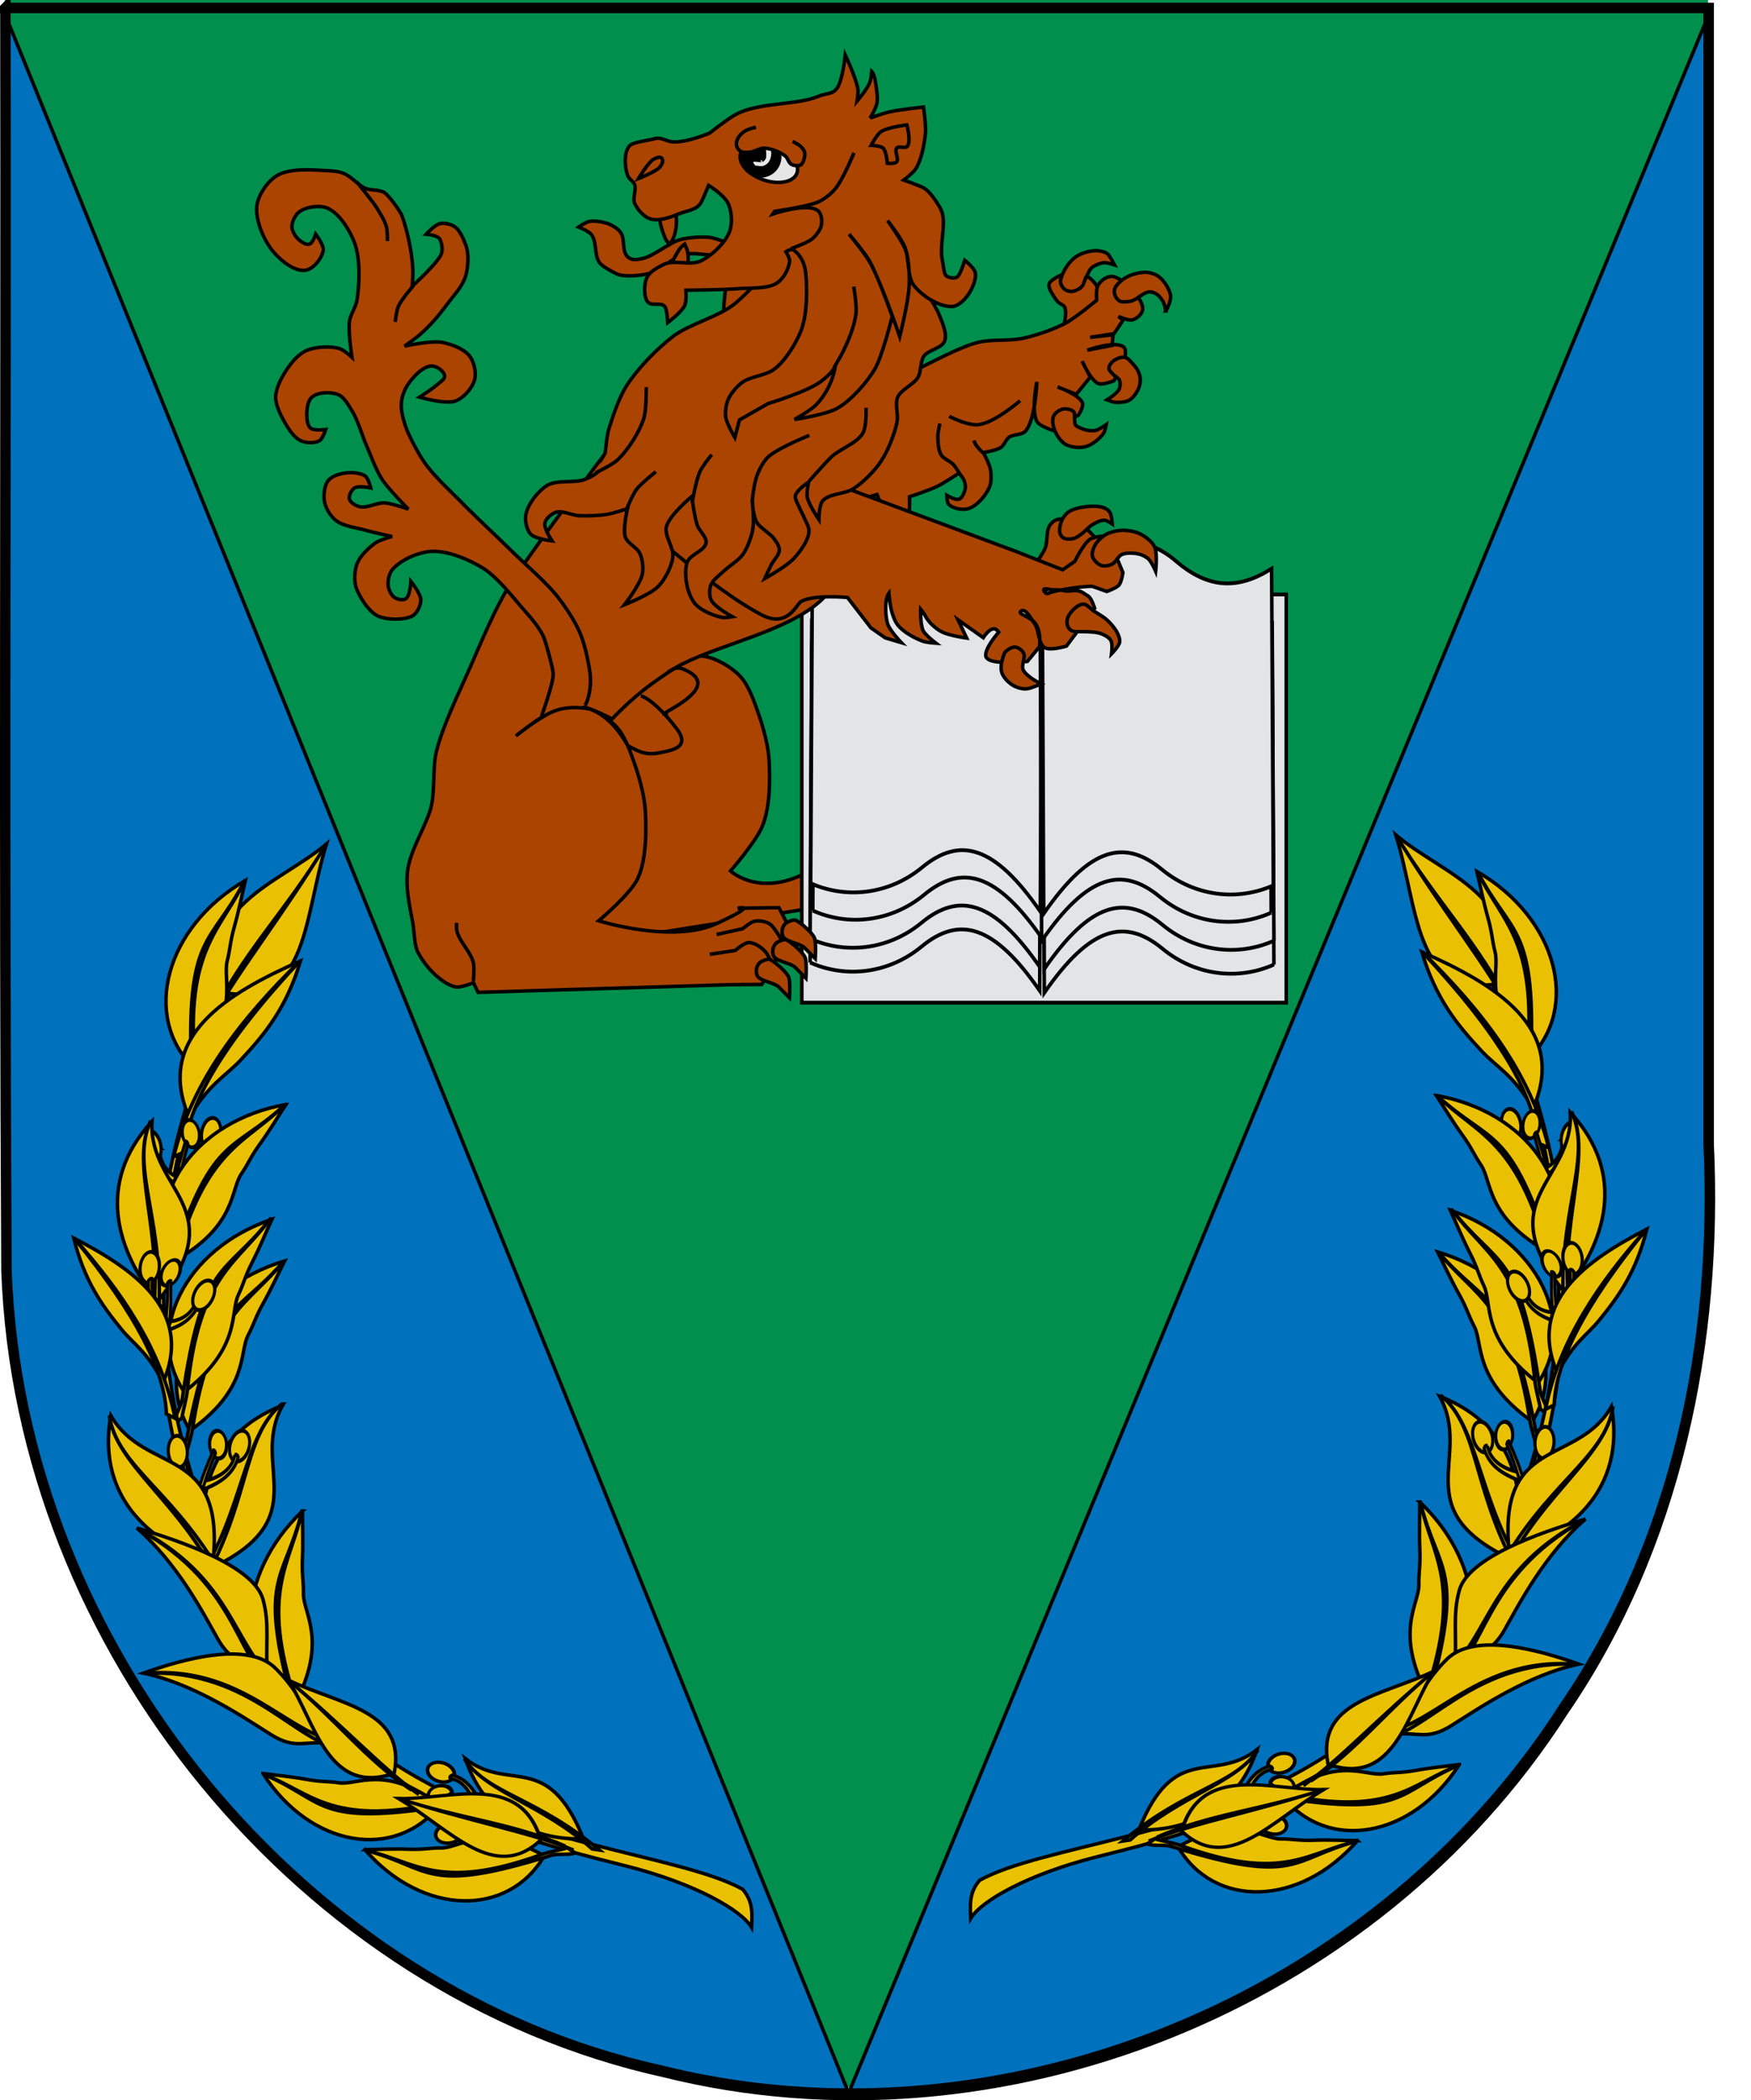 <svg xmlns="http://www.w3.org/2000/svg" width="501.075" height="600.77" version="1.0"><path d="M-438.446 221.752c.2 120.341-.402 240.696.305 361.03 3.76 107.995 84.842 206.634 188.381 229.44 95.787 23.791 203.018-18.963 257.084-103.274 32.38-47.153 44.304-105.507 41.634-162.31V221.753h-487.404z" style="font-size:60px;fill:#008f4c;fill-opacity:1;fill-rule:evenodd;stroke:none;stroke-width:3;stroke-linecap:butt;stroke-linejoin:miter;marker:none;stroke-miterlimit:4;stroke-dasharray:none;stroke-dashoffset:0;stroke-opacity:1;visibility:visible;display:inline;overflow:visible" transform="translate(439.823 -221.752)"/><path d="M-426.515 225.043c.2 120.342-.401 240.697.306 361.03 3.76 107.995 84.842 206.634 188.38 229.441 95.788 23.79 203.019-18.964 257.084-103.275 32.38-47.153 44.305-105.507 41.635-162.31V225.044h-487.405z" style="font-size:60px;fill:none;fill-opacity:1;fill-rule:evenodd;stroke:none;stroke-width:1;stroke-linecap:butt;stroke-linejoin:miter;marker:none;stroke-miterlimit:4;stroke-dasharray:none;stroke-dashoffset:0;stroke-opacity:1;visibility:visible;display:inline;overflow:visible" transform="translate(439.823 -221.752)"/><path style="font-size:60px;fill:#0071bc;fill-opacity:1;fill-rule:evenodd;stroke:#000;stroke-width:1;stroke-linecap:butt;stroke-linejoin:miter;marker:none;stroke-miterlimit:4;stroke-dasharray:none;stroke-dashoffset:0;stroke-opacity:1;visibility:visible;display:inline;overflow:visible" d="M-439.022 224.234c.192 119.8-.391 239.615.313 359.407 3.76 107.995 84.836 206.63 188.375 229.437 17.43 4.33 35.232 6.459 53.031 6.531l-241.719-595.375zm487.407 3.563-245 591.812c79.783.09 159.274-41.04 203.375-109.812 32.38-47.153 44.295-105.51 41.625-162.313V227.797z" transform="translate(439.823 -221.752)"/><path d="M-438.273 224.022c.2 120.342-.402 240.697.305 361.03 3.76 107.995 84.843 206.634 188.381 229.441 95.787 23.79 203.018-18.964 257.084-103.275C39.877 664.065 51.8 605.71 49.13 548.908V224.023h-487.404z" style="font-size:60px;fill:none;fill-opacity:1;fill-rule:evenodd;stroke:#000;stroke-width:3;stroke-linecap:butt;stroke-linejoin:miter;marker:none;stroke-miterlimit:4;stroke-dasharray:none;stroke-dashoffset:0;stroke-opacity:1;visibility:visible;display:inline;overflow:visible" transform="translate(439.823 -221.752)"/><path style="fill:#a40;fill-opacity:1;fill-rule:evenodd;stroke:#000;stroke-width:1;stroke-linecap:butt;stroke-linejoin:miter;stroke-miterlimit:4;stroke-dasharray:none;stroke-opacity:1" d="M-226.106 336.41s-23.961 25.25-32.066 37.672c-4.494 6.888-8.619 17.142-11.94 24.66-3.067 6.945-7.578 16.126-9.408 23.49-1.232 4.953-.242 12.054-1.805 16.914-1.77 5.505-5.815 11.786-6.453 17.28-.539 4.628.396 9.216 1.431 14.529.527 2.706.434 6.612 1.517 8.727 1.977 3.863 6.384 8.747 10.587 9.895 1.577.43 5.321-1.176 5.321-1.176l1.316 2.767 68.217-10.952 9.175-4.343-1.635-6.325-7.781-1.59s1.72-1.705-10.932 4.15c-12.651 5.854-20.216-1.229-20.216-1.229s6.85-7.83 8.906-12.338c2.423-5.31 2.455-13.497 2.135-19.319-.217-3.935-1.568-9.1-2.866-12.824-1.235-3.542-2.862-8.535-5.454-11.258-2.435-2.558-6.834-5.167-10.34-5.667-1.821-.26-4.657-.207-6.374.452-3.991 1.531-12.004 7.891-12.004 7.891s10.122-8.389 15.457-8.92c3.805-.38 3.555.131 3.555.131s8.742-10.462 15.01-14.989c2.476-1.787 17.051-1.627 17.051-1.627l25.664-51.089-46.068-4.912z" transform="translate(439.823 -221.752)"/><g style="fill:#e3e4e5;fill-opacity:1;stroke:#000;stroke-width:1.604;stroke-opacity:1"><path style="opacity:1;fill:#e3e4e5;fill-opacity:1;stroke:#000;stroke-width:1.604;stroke-miterlimit:4;stroke-dasharray:none;stroke-opacity:1" d="M-754.125 586.527h218.315v172.228h-218.315z" transform="matrix(.635 0 0 .678 708.317 -227.629)"/><path d="m-750.386 741.808.764-133.612c14.93 8.807 28.306 8.735 43.167-3.241 15.768-12.704 39.526-13.329 60.177 14.68l-.643 134.065c-20.735-28.083-36.39-31.622-53.239-18.613-15.022 11.6-34.4 13.365-50.226 6.72z" style="fill:#e3e4e5;fill-opacity:1;stroke:#000;stroke-width:1.604;stroke-opacity:1;display:inline" transform="matrix(.635 0 0 .678 708.317 -227.629)"/><path d="m-750.386 731.744.764-133.612c14.93 8.807 28.306 8.734 43.167-3.241 15.768-12.704 39.526-13.329 60.177 14.68l-.643 134.065c-20.735-28.083-36.39-31.622-53.239-18.613-15.022 11.6-34.4 13.365-50.226 6.72z" style="fill:#e3e4e5;fill-opacity:1;stroke:#000;stroke-width:1.604;stroke-opacity:1;display:inline" transform="matrix(.635 0 0 .678 708.317 -227.629)"/><path d="m-749.173 719.913.764-133.612c14.93 8.807 28.305 8.735 43.167-3.24 15.768-12.705 39.526-13.33 60.177 14.68l-.643 134.064c-20.735-28.083-36.39-31.622-53.239-18.613-15.022 11.6-34.4 13.365-50.226 6.72z" style="fill:#e3e4e5;fill-opacity:1;stroke:#000;stroke-width:1.604;stroke-opacity:1;display:inline" transform="matrix(.635 0 0 .678 708.317 -227.629)"/><path d="m-750.118 708.385.764-133.612c14.93 8.807 28.305 8.735 43.167-3.241 15.768-12.704 39.526-13.329 60.177 14.68l-.643 134.065c-20.735-28.083-36.39-31.622-53.239-18.613-15.022 11.6-34.4 13.365-50.226 6.72zM-541.37 742.688l-.763-133.612c-14.93 8.808-28.306 8.735-43.167-3.24-15.769-12.705-39.526-13.329-60.178 14.68l.643 134.065c20.736-28.083 36.39-31.622 53.24-18.613 15.021 11.6 34.4 13.365 50.226 6.72z" style="fill:#e3e4e5;fill-opacity:1;stroke:#000;stroke-width:1.604;stroke-opacity:1;display:inline" transform="matrix(.635 0 0 .678 708.317 -227.629)"/><path d="m-541.37 732.624-.763-133.612c-14.93 8.808-28.306 8.735-43.167-3.24-15.769-12.705-39.526-13.329-60.178 14.68l.643 134.065c20.736-28.083 36.39-31.622 53.24-18.613 15.021 11.6 34.4 13.364 50.226 6.72z" style="fill:#e3e4e5;fill-opacity:1;stroke:#000;stroke-width:1.604;stroke-opacity:1;display:inline" transform="matrix(.635 0 0 .678 708.317 -227.629)"/><path d="m-542.582 720.794-.764-133.612c-14.93 8.807-28.306 8.735-43.167-3.241-15.769-12.704-39.526-13.329-60.177 14.68l.643 134.065c20.735-28.083 36.39-31.622 53.238-18.613 15.022 11.6 34.4 13.365 50.227 6.72z" style="fill:#e3e4e5;fill-opacity:1;stroke:#000;stroke-width:1.604;stroke-opacity:1;display:inline" transform="matrix(.635 0 0 .678 708.317 -227.629)"/><path d="m-541.637 709.265-.764-133.612c-14.93 8.808-28.306 8.735-43.167-3.24-15.768-12.705-39.526-13.329-60.177 14.68l.643 134.065c20.735-28.083 36.39-31.622 53.238-18.613 15.023 11.6 34.4 13.365 50.227 6.72z" style="fill:#e3e4e5;fill-opacity:1;stroke:#000;stroke-width:1.604;stroke-opacity:1;display:inline" transform="matrix(.635 0 0 .678 708.317 -227.629)"/></g><path style="fill:#a40;fill-opacity:1;fill-rule:evenodd;stroke:#000;stroke-width:1;stroke-linecap:butt;stroke-linejoin:miter;stroke-miterlimit:4;stroke-dasharray:none;stroke-opacity:1" d="M-261.21 344.3s-24.275 31.806-32.38 44.227c-4.494 6.888-8.619 17.142-11.94 24.66-3.067 6.945-7.578 16.125-9.408 23.489-1.232 4.954-.242 12.054-1.804 16.915-1.77 5.505-5.816 11.786-6.454 17.28-.538 4.628.396 9.215 1.431 14.529.528 2.706.434 6.612 1.517 8.727 1.977 3.863 6.384 8.747 10.587 9.894 1.577.43 5.321-1.175 5.321-1.175l1.317 2.767 72.187-2.194 9.013-.069 8.596-14.833-3.688-7.138-11.83.168s6.652-1.47-6 4.384c-12.651 5.855-33.765-.79-33.765-.79s9.163-7.648 11.22-12.156c2.424-5.309 2.455-13.496 2.135-19.318-.216-3.935-1.567-9.1-2.866-12.824-1.235-3.542-2.862-8.536-5.454-11.258-2.435-2.558-6.834-5.167-10.34-5.667-1.821-.26-4.657-.207-6.374.451-3.991 1.532-12.004 7.892-12.004 7.892s10.122-8.39 15.457-8.921c3.805-.38 12.075 4.06 12.075 4.06s5.1-5.53 11.37-10.057c2.475-1.787 5.809-4.166 8.53-5.555 11.423-5.831 30.44-9.6 39.86-18.277 5.731-5.28 11.28-20.439 11.28-20.439l-21.52-23.86-46.069-4.913z" transform="translate(439.823 -221.752)"/><path style="fill:#a40;fill-opacity:1;fill-rule:evenodd;stroke:#000;stroke-width:1;stroke-linecap:butt;stroke-linejoin:miter;stroke-miterlimit:4;stroke-dasharray:none;stroke-opacity:1" d="m-236.7 494.727 7.314-1.106s2.513-2.257 3.854-2.254c1.753.004 3.965 1.579 5.022 2.969.544.715 1.411 2.875 1.411 2.875M-215.926 491.14s-2.193-4.256-3.718-5.169c-1.111-.665-2.992-.973-4.262-.715-1.175.239-3.366 2.146-3.366 2.146l-7.45 1.646M-211.971 485.037c-.72-.37-1.994.235-2.716.6-.556.28-1.045 1.084-1.207 1.684-.194.718-.185 1.852.235 2.467.98 1.436 4.856 1.819 6.068 3.068.594.611 3.068 3.1 3.068 3.1s.27-4.273-.184-5.785c-.434-1.444-3.918-4.441-5.264-5.134z" transform="translate(439.823 -221.752)"/><path style="fill:#a40;fill-opacity:1;fill-rule:evenodd;stroke:#000;stroke-width:1;stroke-linecap:butt;stroke-linejoin:miter;stroke-miterlimit:4;stroke-dasharray:none;stroke-opacity:1" d="M-214.637 490.657c-.72-.37-1.994.236-2.716.6-.557.28-1.045 1.085-1.207 1.684-.194.718-.185 1.852.234 2.467.98 1.437 4.857 1.82 6.07 3.068.593.612 3.067 3.1 3.067 3.1s.27-4.273-.184-5.784c-.434-1.445-3.918-4.442-5.264-5.135zM-219.34 496.26c-.72-.37-1.994.237-2.716.601-.557.28-1.045 1.085-1.207 1.684-.194.718-.185 1.852.234 2.467.98 1.437 4.857 1.819 6.07 3.068.593.612 3.067 3.1 3.067 3.1s.27-4.273-.184-5.784c-.434-1.445-3.918-4.442-5.264-5.135zM-304.384 502.324s.39-3.721.012-5.25c-.718-2.905-3.866-5.94-4.664-8.824-.204-.735-.137-2.54-.137-2.54M-278.065 423.62c9.095-.497 14.02 4.789 17.943 11.464" transform="translate(439.823 -221.752)"/><g style="fill:#a40;fill-opacity:1;stroke:#000;stroke-width:1.47;stroke-opacity:1"><path d="M673.308 268.425s-4.975-13.66-4.898-17.763c.046-2.424 2.944-12.524 3.58-14.409 1.729-5.136 6.996-10.565 10.499-14.7 4.32-5.098 10.04-12.278 15.75-15.75 5.788-3.518 14.768-7.31 21.524-6.824 5.41.389 12.892 3.635 16.275 7.874 1.31 1.643 1.869 4.745 1.575 6.825-.226 1.606-1.275 3.827-2.625 4.725-1.187.79-3.54 1.32-4.725.525-1.904-1.277-2.1-7.35-2.1-7.35s-4.205 5.198-4.2 7.875c.005 2.326 1.609 5.759 3.675 6.825 3.386 1.747 10.71 1.583 14.175 0 3.855-1.761 7.2-7.153 8.925-11.025 1.345-3.021 1.17-7.93 0-11.025-1.263-3.34-4.943-6.886-7.875-8.924-1.801-1.253-6.825-2.625-6.825-2.625s7.755-1.693 11.025-2.625c3.832-1.093 9.492-1.707 12.6-4.2 2.149-1.724 4.283-5.156 4.725-7.875.465-2.867.065-7.515-2.1-9.45-3.307-2.956-10.808-3.702-14.7-1.575-1.545.845-2.625 5.25-2.625 5.25s5.108-1.116 6.825 0c1.3.845 2.49 3.224 2.1 4.725-.397 1.524-2.673 2.764-4.2 3.15-3.088.78-7.32-1.748-10.5-1.575-3.09.168-9.975 2.625-9.975 2.625s8.291-8.387 11.025-12.6c2.455-3.783 4.492-9.518 6.3-13.65 1.981-4.528 3.728-11.003 6.3-15.224 1.396-2.29 3.29-5.814 5.775-6.825 3.077-1.254 8.52-1.134 11.025 1.05 2.072 1.808 2.275 6.18 2.1 8.924-.086 1.343-.502 3.389-1.575 4.2-1.513 1.145-6.3.525-6.3.525s1.227 3.903 2.625 4.725c2.036 1.198 5.738 1.009 7.875 0 3.136-1.48 5.694-5.876 7.35-8.925 1.497-2.757 3.397-6.846 3.15-9.974-.39-4.915-4.191-10.915-7.35-14.7-1.514-1.814-4.075-3.933-6.3-4.725-3.713-1.32-9.344-1.634-13.125-.525-1.845.541-5.25 3.675-5.25 3.675s1.667-10.688 1.05-15.225c-.383-2.813-2.732-6.116-3.15-8.925-1.069-7.172-1.469-17.349 1.05-24.15 1.948-5.259 6.351-12.595 11.55-14.7 3.241-1.311 8.706-.46 11.55 1.576 1.718 1.23 3.15 4.187 3.15 6.3 0 1.76-1.352 4.033-2.626 5.25-1.121 1.071-3.241 2.554-4.724 2.1-1.421-.435-2.625-4.2-2.625-4.2s-3.472 4.593-3.15 6.825c.478 3.314 4.046 7.852 7.35 8.4 4.663.773 10.63-4.237 13.65-7.875 3.944-4.753 7.595-13.297 6.824-19.425-.566-4.508-4.506-10.26-8.4-12.6-5.426-3.262-14.677-2.434-21-2.1-3.855.204-6.397.384-9.54 2.625-1.253.893-4.34 3.657-5.684 4.403-2.754 1.53-5.433.765-8.355 1.942-2.066.833-7.242 8.286-7.852 9.975-1.753 4.85-3.49 11.849-4.296 18.86-.698 6.058.028 11.02.028 11.02s-10.45-9.503-12.202-13.517c-.766-1.756-.348-4.571.48-6.3.865-1.805 5.817-2.18 5.817-2.18s-3.241-3.583-5.358-4.336c-1.89-.672-4.932 0-6.586 1.133-2.274 1.556-3.773 5.29-4.725 7.875-1.324 3.596-1.008 8.832-.016 12.533.898 3.35 3.088 6.291 5.266 8.991 2.393 2.968 5.34 7.126 7.874 9.975 1.777 1.997 4.281 4.549 6.3 6.3 1.785 1.548 6.3 4.725 6.3 4.725s-11.08-2.434-15.75-1.575c-3.81.701-9.182 2.708-11.55 5.775-1.868 2.42-2.879 7.018-2.1 9.975.91 3.452 4.55 7.625 7.876 8.925 4.277 1.67 15.224-1.575 15.224-1.575s-5.35-3.42-7.35-5.25c-1.07-.98-3.285-2.23-3.15-3.675.19-2.008 3.234-4.15 5.25-4.2 3.496-.086 7.342 4.035 9.45 6.825 2.223 2.941 3.481 6.41 3.474 10.096-.007 3.19-1.614 8.532-2.949 11.428-1.888 4.1-4.686 9.482-7.35 13.125-3.945 5.397-10.547 11.498-15.224 16.275-6.312 6.446-15.107 14.66-21.525 21-5.546 5.478-13.531 12.266-18.375 18.374-3.34 4.212-7.336 10.282-9.45 15.225-1.982 4.636-3.446 11.289-4.2 16.275a27.337 27.337 0 0 0 .248 9.673c.795 3.936 1.82 4.866 1.82 4.866" style="fill:#a40;fill-opacity:1;fill-rule:evenodd;stroke:#000;stroke-width:1.47;stroke-linecap:butt;stroke-linejoin:miter;stroke-miterlimit:4;stroke-dasharray:none;stroke-opacity:1" transform="matrix(-.682 0 0 .678 614.164 22.826)"/><path d="M750.975 42.948s-6.786 8.276-8.415 10.906c-1.436 2.317-3.416 5.458-4.15 8.083-.497 1.772-.438 6.117-.438 6.117M727.049 86.842s5.038 5.772 6.335 8.739c.804 1.837 1.311 6.554 1.311 6.554" style="fill:#a40;fill-opacity:1;fill-rule:evenodd;stroke:#000;stroke-width:1.47;stroke-linecap:butt;stroke-linejoin:miter;stroke-miterlimit:4;stroke-dasharray:none;stroke-opacity:1" transform="matrix(-.682 0 0 .678 614.164 22.826)"/></g><path style="fill:#a40;fill-opacity:1;fill-rule:evenodd;stroke:#000;stroke-width:1;stroke-linecap:butt;stroke-linejoin:miter;stroke-miterlimit:4;stroke-dasharray:none;stroke-opacity:1" d="M-287.245 428.535c4.28-2.537 7.142-5.403 16.07-4.03" transform="translate(439.823 -221.752)"/><g style="fill:#a40;fill-opacity:1;stroke:#000;stroke-width:1.595;stroke-opacity:1"><path d="M49.866 57.493s9.908-7.291 14.79-6.903c1.485.118 2.146 2.126 4.113 2.786 2.115.71 6.626 2.565 8.375 1.18 1.79-1.418 2.451-7.204 2.451-7.204s-1.99-8.448-4.536-10.917c-2.772-2.691-12.036-4.582-12.036-4.582l-8.107 6.839-5.05 18.8z" style="opacity:1;fill:#a40;fill-opacity:1;fill-rule:evenodd;stroke:#000;stroke-width:1.595;stroke-linecap:butt;stroke-linejoin:miter;stroke-miterlimit:4;stroke-dasharray:none;stroke-opacity:1" transform="matrix(-.162 -.603 -.609 .161 346.001 118.807)"/><path d="M118.649 194.66s-59.853 29.42-97.695-.242c-6.955-5.452-13.511-16.151-16.296-24.537-1.405-4.23-.819-14.836-.819-14.836s-8.184-1.41-11.063.242c-2.114 1.213-3.51 4.601-4.251 6.923-.802 2.514-.59 8.777-.59 8.777s-4.892-6.481-5.357-9.799c-.492-3.5 1.121-8.279 2.587-11.495 1.343-2.947 3.46-5.124 6.415-6.45 2.154-.966 7.445-2.232 7.445-2.232s.568-8.942 1.296-13.002c.638-3.559 3.415-11.557 3.415-11.557s-2.785-1.208-4.061-1.31c-1.142-.092-2.759.045-3.773.576-1.446.757-3.594 2.324-3.74 3.95-.156 1.722 3.15 4.827 3.15 4.827s-3.197.83-4.317.177c-2.345-1.369-4.208-5.343-4.126-8.057.124-4.066 3.745-9.11 6.904-11.672 1.92-1.556 5.342-2.403 7.801-2.64 2.525-.242 8.378 1.134 8.378 1.134s-.607-5.895.19-8.233c.588-1.725 2.948-3.19 3.596-4.893.84-2.206-.577-5.871.734-7.834 3.872-5.796 20.541-10.86 20.541-10.86s-12.364 6.09-17.632 4.624c-2.373-.66-5.725-5.882-5.725-5.882l3.786-13.126s3.104-3.285 4.828-3.15c4.056.315 10.074 9.078 10.074 9.078l-5.47-7.369 5.994-8.155 7.978 1.678s-9.506-1.456-11.784-4.474c-1.296-1.718-.609-7.147-.609-7.147l7.625-6.956s4.5-2.432 6.059-1.408c4.188 2.751 2.993 16.435 2.993 16.435l-.786-11.463 4.572-1.664 1.585 10.376-1.185-10.92 4.939-5.58 2.174 1.598s-3.318-4.048-3.161-5.952c.184-2.228 1.42-4.7 3.5-5.521 3.217-1.271 11.18 2.636 11.18 2.636s6.693 4.522 7.09 7.443c.337 2.48-.631 4.829-2.365 6.635C69.23 34.856 64.13 35.8 64.13 35.8s-5.293 11.273-6.499 16.436c-1.404 6.018-1.98 14.356-1.69 20.528.275 5.864 3.171 13.4 3.425 19.264.388 8.982-3.764 24.349-5.21 33.222-1.838 11.28 3.833 28.627 3.833 28.627l64.468 31.645-3.808 9.137z" style="opacity:1;fill:#a40;fill-opacity:1;fill-rule:evenodd;stroke:#000;stroke-width:1.595;stroke-linecap:butt;stroke-linejoin:miter;stroke-miterlimit:4;stroke-dasharray:none;stroke-opacity:1" transform="matrix(-.162 -.603 -.609 .161 346.001 118.807)"/><path d="M3.523 116.354s3.33.928 4.633 1.614c1.915 1.008 3.727 3.694 5.812 4.272 2.512.697 6.128-.147 8.65-.805 1.688-.44 5.315-2.36 5.315-2.36M9.238 103.097s4.247 3.167 7.163 2.999M28.604 81.22s-7.165 14.513-5.63 21.563c1.084 4.975 7.043 11.337 7.043 11.337M71.982 40.61c-.801 1.319-1.328 3.535-1.008 5.045.245 1.154 1.184 2.75 2.27 3.21 1.455.62 2.95 1.054 4.313.25 3.694-2.182 7.203-5.872 8.483-9.968.968-3.1.908-7.905-.54-10.812-.667-1.338-1.33-2.555-2.704-3.145-1.382-.593-5.112-1.442-5.112-1.442s1.942 2.897 2.218 4.33c.308 1.602.038 3.877-.507 5.414-.687 1.935-2.263 2.582-3.65 4.097-.978 1.067-3.012 1.783-3.763 3.02zM51.283 6.658s3.815-3.788 6.738-3.92c2.946-.132 7.031 1.203 9.355 3.018 1.583 1.237 3.108 3.723 3.537 5.686.819 3.752.599 8.084-1.132 11.512-.726 1.437-1.727 3.165-3.196 3.823-1.69.757-3.723.318-5.23-.757-1.079-.77-1.448-3.33-1.599-4.648-.389-3.392 2.852-7.037 1.766-10.275-.339-1.008-1.369-2.117-2.203-2.776-.747-.59-2.011-.938-2.873-1.34-1.293-.603-5.163-.323-5.163-.323zM29.51 37.332c.876.423 2.116 1.344 3.056 1.09 1.354-.366 2.677-2.212 3.012-3.573.473-1.925.72-3.62-.362-5.281-.61-.938-4.99-2.98-6.062-3.299-2.667-.792-4.755-.745-7.27.444-2.29 1.082-4.901 3.813-5.722 6.21-.642 1.876-.05 4.699.561 6.584.374 1.154 2.085 3.462 2.085 3.462s1.58-5.08 3.233-6.497c.963-.826 2.77-1.44 4.028-1.283 1.207.151 2.345 1.615 3.44 2.143zM16.786 58.842c1.563 0 2.864 2.65 3.087 4.198.236 1.635-.638 4.085-1.877 5.178-1.388 1.224-4.172 1.509-6.017 1.364-2.593-.205-6.224-1.367-8.051-3.217-1.945-1.97-3.335-5.842-3.317-8.61.02-2.985 1.8-6.937 3.703-9.237.828-1 3.646-2.336 3.646-2.336s-1.59 4.166-1.31 5.981c.39 2.517 2.348 5.649 4.237 7.358.99.895 4.967-.68 5.9-.68z" style="opacity:1;fill:#a40;fill-opacity:1;fill-rule:evenodd;stroke:#000;stroke-width:1.595;stroke-linecap:butt;stroke-linejoin:miter;stroke-miterlimit:4;stroke-dasharray:none;stroke-opacity:1" transform="matrix(-.162 -.603 -.609 .161 346.001 118.807)"/></g><g style="fill:#a40;fill-opacity:1;stroke:#000;stroke-width:1.47;stroke-opacity:1"><path d="M-33.04 193.237c1.255-.374 3.117-.479 4.365-.083.992.315 2.169 1.224 2.795 2.055 1.676 2.223 1.737 6.35 3.227 8.701 2.423 3.826 10.551 10.794 10.551 10.794l-16.978 3.98-15.435-9.318.693-6.455s2.322-3.915 3.724-5.239c1.818-1.717 4.661-3.72 7.058-4.435z" style="opacity:1;fill:#a40;fill-opacity:1;fill-rule:evenodd;stroke:#000;stroke-width:1.47;stroke-linecap:butt;stroke-linejoin:miter;stroke-miterlimit:4;stroke-dasharray:none;stroke-opacity:1" transform="matrix(-.672 .118 .118 .668 259.804 23.242)"/><path d="M-33.019 193.38z" style="opacity:1;fill:#a40;fill-opacity:1;fill-rule:evenodd;stroke:#000;stroke-width:1.47;stroke-linecap:butt;stroke-linejoin:miter;stroke-opacity:1" transform="matrix(-.672 .118 .118 .668 259.804 23.242)"/><path d="M119.431 144.103 54.595 164.83l-64.793 38.243-18.105 11.127-5.687-2.652s-4.743-6.7-7.83-8.046c-2.066-.9-7.509-.174-7.509-.174l-3.656 16.403s1.251 3.829 2.509 4.898c1.334 1.135 5.555 1.792 5.555 1.792l5.262-3.004c.582-.791 16.283-1.509 19.15-.437.69.26 1.86-1.364 1.457-1.983-.44-.674-2.753.76-4.82 1.019-2.697.338-4.049 1.377-5.289 1.437-4.754.229-4.776.793-7.756 3.506-1.295 1.179-1.792 5.555-1.792 5.555l14.407 13.644s7.047.874 9.098-.95c2.409-2.141 1.022-7.55 2.36-10.483.994-2.183 2.594-7.526 4.736-6.445 2.035 1.027-3.552 2.912-5.053 6.306-1.844 4.17.041 9.864.041 9.864l6.081 5.233s11.395-.678 15.352-3.226c.62-.4 1.469-1.244 1.457-1.983-.055-3.447-7.102-9.037-7.102-9.037s.567-1.36 1.503-1.692c2.087-.743 5.277 2.857 5.277 2.857l9.14-9.319-2.259 8.267s6.903-2.182 9.879-4.444c2.204-1.675 4.616-4.801 5.466-7.436.566-1.757 1.53-3.453 1.53-3.453s1.276 5.52.615 8.848c-.396 2-4.453 6.403-4.453 6.403s3.973-.996 5.457-1.891c3.155-1.902 7.223-5.142 8.972-8.384 1.372-2.542 1.715-6.603 1.63-9.491-.098-3.402-.241-4.491-.241-4.491s.953.871 1.685 3.067c.805 2.42 1.383 6.314 1.095 9.398-.28 2.992-4.343 9.026-4.343 9.026l6.33-3.183 5.157-5.173 7.491-14.348s14.093-3.87 19.551-1.666c2.113.853 7.415 10.126 17.155 2.64 19.35-14.875 48.193-52.824 48.193-52.824l-13.444-16.28-14.623 2.234z" style="opacity:1;fill:#a40;fill-opacity:1;fill-rule:evenodd;stroke:#000;stroke-width:1.47;stroke-linecap:butt;stroke-linejoin:miter;stroke-miterlimit:4;stroke-dasharray:none;stroke-opacity:1" transform="matrix(-.672 .118 .118 .668 259.804 23.242)"/><path d="M-29.83 198.314c-.243-2.863-1.898-5.633-4.27-7.254-2.041-1.394-5.651-1.505-8.12-1.395-2.553.113-6.214.613-8.233 2.18-1.055.82-1.62 1.71-1.776 3.038-.146 1.252.075 3.942.075 3.942s1.89-1.922 2.964-2.166c1.615-.366 3.877.431 5.426 1.016 1.61.609 3.376 2.194 4.929 2.937 1.089.521 2.567 1.332 3.772 1.4 1.293.074 3.216-.181 4.19-1.035.645-.565 1.115-1.808 1.043-2.663zM-41.61 210.919c-.175 1.538-1.561 3.497-2.906 4.265-1.191.682-3.242.666-4.565.302-1.707-.469-3.135-2.947-4.86-3.342-2.056-.472-5.011.235-6.953 1.062-1.271.54-2.839 1.686-3.658 2.799-1.057 1.436-2.046 5.583-2.046 5.583s-2.167-7.332-1.316-10.34c.678-2.396 3.192-5 5.207-6.462 1.811-1.315 4.76-2.326 6.975-2.647 2.064-.299 4.966-.174 6.932.522 1.876.665 4.22 2.216 5.453 3.78.892 1.131 1.902 3.046 1.738 4.478zM-26.744 239.22c1.038-1.776.578-3.96-.717-5.557-1.428-1.76-4.37-3.87-6.632-3.731-1.633.101-2.86 2.532-4.054 3.65-1.473 1.379-3.6 3.083-4.819 4.69-1.247 1.643-2.714 4.057-3.294 6.037-.35 1.192-.724 2.965-.292 4.13.624 1.677 4.205 4.233 4.205 4.233s-1.256-3.965-.717-5.557c.483-1.429 2.241-2.802 3.54-3.571 2.1-1.246 5.43-1.775 7.825-2.25 1.919-.38 3.968-.386 4.955-2.074zM2.613 245.936c1.068 2.124 2.061 4.38 1.686 6.726-.41 2.565-2.874 5.685-5.128 6.977-1.425.817-3.024 1.426-4.666 1.372-1.729-.058-5.683-.977-5.683-.977s2.588-1.897 3.509-2.908c1.08-1.185 2.703-2.84 3.015-4.414.403-2.035-1.997-4.77-1.429-6.765.352-1.233 1.72-2.741 2.955-3.087 1.314-.369 3.276.393 4.396 1.173.573.4 1.03 1.279 1.345 1.903z" style="opacity:1;fill:#a40;fill-opacity:1;fill-rule:evenodd;stroke:#000;stroke-width:1.47;stroke-linecap:butt;stroke-linejoin:miter;stroke-miterlimit:4;stroke-dasharray:none;stroke-opacity:1" transform="matrix(-.672 .118 .118 .668 259.804 23.242)"/></g><g style="fill:#a40;fill-opacity:1;stroke:#000;stroke-width:1.47;stroke-opacity:1"><g style="fill:#a40;fill-opacity:1;stroke:#000;stroke-width:1.47;stroke-opacity:1"><path style="fill:#a40;fill-opacity:1;fill-rule:evenodd;stroke:#000;stroke-width:1.47;stroke-linecap:butt;stroke-linejoin:miter;stroke-miterlimit:4;stroke-dasharray:none;stroke-opacity:1" d="M134.433 106.738s-9.548-5.723-14.256-6.292c-3.346-.404-7.95-.407-11.256.201-4.747.875-11.72 6.155-16.516 6.797-2.257.302-4.146.577-5.77-.83-2.905-2.521-.711-7.534-2.51-10.752-.879-1.574-3.063-3.2-4.823-4.028-2.18-1.027-5.584-1.87-8.04-1.612-1.53.161-4.595 2.014-4.595 2.014s4.057 1.99 5.054 3.424c2.187 3.148.573 8.821 2.527 12.085.77 1.286 2.606 2.522 3.905 3.424 1.334.926 3.187 2.21 4.824 2.618 3.646.91 8.931.71 12.634 0 4.52-.866 9.494-5.905 14.013-6.771 3.433-.658 8.256.587 11.715 1.132 2.533.399 8.04 2.618 8.04 2.618l5.054-4.028z" transform="matrix(.68 -.05 .05 .677 115.632 5.837)"/><path style="fill:#a40;fill-opacity:1;fill-rule:evenodd;stroke:#000;stroke-width:1.47;stroke-linecap:butt;stroke-linejoin:miter;stroke-miterlimit:4;stroke-dasharray:none;stroke-opacity:1" d="M101.329 87.929c.452-1.46.868-.979 2.309-1.489 1.451-.514 1.423-.79 2.578.229 1.047.923 1.338.573 1.502 1.959.424 3.575-.022 7.16-1.39 10.49-.581 1.414-2.172 3.238-2.172 3.238s-1.166-1.377-1.702-3.073c-1.133-3.585-2.237-7.763-1.125-11.354z" transform="matrix(.68 -.05 .05 .677 115.632 5.837)"/><path style="opacity:1;fill:#a40;fill-opacity:1;fill-rule:evenodd;stroke:#000;stroke-width:1.47;stroke-linecap:butt;stroke-linejoin:miter;stroke-miterlimit:4;stroke-dasharray:none;stroke-opacity:1" d="M103.228 115.386c-.042 1.529.507 1.206 1.707 2.153 1.209.954 1.093 1.206 2.515.614 1.287-.537 1.45-.112 2.052-1.371 1.552-3.248 2.284-6.786 2.061-10.379-.094-1.526-1.013-3.766-1.013-3.766s-1.548.93-2.601 2.362c-2.227 3.03-4.617 6.63-4.72 10.387z" transform="matrix(.68 -.05 .05 .677 115.632 5.837)"/><g style="opacity:1;fill:#a40;fill-opacity:1;stroke:#000;stroke-width:1.47;stroke-opacity:1"><path d="M688.439 102.204s-14.548 15.122-22.05 19.95c-7.118 4.58-18.796 6.595-25.9 11.2-7.171 4.648-15.852 12.426-20.999 19.25-3.535 4.685-6.57 12.049-8.75 17.499-1.997 4.996-1.865 12.967-5.25 17.15-1.36 1.68-4.232 2.867-6.3 3.5-4.636 1.418-11.792-.826-16.1 1.4-4.036 2.086-8.59 7.169-9.8 11.55-.679 2.462-.201 6.41 1.4 8.4 1.773 2.202 8.75 3.5 8.75 3.5s-3.112-5.37-2.45-7.7c.53-1.863 3.022-3.731 4.9-4.2 2.818-.705 6.569 1.74 9.45 2.1 3.544.441 8.341.649 11.9.35 2.668-.225 8.75-1.75 8.75-1.75s-2.651 8.405-1.75 11.9c.693 2.683 4.661 4.74 5.6 7.349.89 2.472 1.077 6.226.35 8.75-1.234 4.282-8.4 12.25-8.4 12.25s11.1-3.415 14.7-6.65c3.08-2.768 6.182-7.84 7-11.9.774-3.843-2.976-9.226-1.75-12.95 1.556-4.725 11.55-11.9 11.55-11.9s.48 8.667 1.4 12.25c.62 2.418 3.723 5.271 3.15 7.7-.77 3.259-6.922 4.345-8.4 7.35-1.486 3.02-1.274 7.883-.7 11.2.408 2.364 1.55 5.562 3.15 7.35 2.414 2.697 6.999 5.027 10.5 5.95 1.218.32 4.2 0 4.2 0s-7.111-4.534-8.4-7.7c-.714-1.753-.45-4.585.35-6.3.973-2.087 3.84-3.764 5.6-5.25 2.518-2.128 6.663-4.097 8.75-6.65 2.14-2.618 4.049-6.877 4.9-10.15.899-3.461.7-11.9.7-11.9s-.273 6.448 1.433 9.461c1.024 1.81 5.122 4.904 6.266 6.64.934 1.415 2.264 3.56 2.1 5.249-.206 2.116-2.75 4.13-3.85 5.95-.996 1.65-3.15 5.6-3.15 5.6s9.403-4.362 12.6-7.35c2.872-2.685 6.688-6.974 7.35-10.85.347-2.033-1.116-4.687-1.75-6.65-.45-1.392-1.322-3.151-1.75-4.55-.41-1.34-1.478-3.216-1.05-4.55.727-2.266 5.95-5.25 5.95-5.25s-1.28 4.398-1.05 6.3c.382 3.176 4.2 9.8 4.2 9.8s.44-5.973 2.1-7.7c2.9-3.016 9.642-2.167 13.3-4.2 4.23-2.35 9.27-6.684 12.25-10.5 3.323-4.256 6.548-10.912 8.05-16.1.88-3.04-.424-7.697 1.05-10.499 1.664-3.165 7.06-4.763 9.099-7.7 1.592-2.291 1.39-6.585 3.15-8.75 2.021-2.488 7.713-2.71 9.1-5.6 1.465-3.053-.404-7.963-1.4-11.2-1.492-4.847-7.7-15.05-7.7-15.05l-1.75-22.749-11.55-13.65-49.349 13.65 6.3 7.35z" style="opacity:1;fill:#a40;fill-opacity:1;fill-rule:evenodd;stroke:#000;stroke-width:1.47;stroke-linecap:butt;stroke-linejoin:miter;stroke-miterlimit:4;stroke-dasharray:none;stroke-opacity:1" transform="matrix(.68 -.05 .05 .677 -249.537 37.928)"/><path d="M729.603 47.735s2.645-3.466 3.444-6.412c.487-1.797.136-7.064-.175-9.68-.292-2.452-1.118-3.417-1.118-3.417s-.485 2.997-1.174 4.544c-1.159 2.602-5.882 7.452-5.882 7.452s.807-3.446.705-4.94c-.315-4.612-4.234-14.818-4.234-14.818s-1.755 9.994-4.234 13.407c-2.14 2.947-4.98 1.981-8.422 3.173-8.611 2.982-24.293.71-34.124 4.657-4.05 1.626-12.364 7.384-12.364 7.384s-10.348 3.551-16.105 2.504c-2.114-.385-4.583-2.316-6.695-1.913-3.742.713-6.754.638-9.883 1.594-3.938 1.202-4.154 9.478-2.87 13.39.43 1.31 2.207 2.49 2.551 3.826.575 2.23-1.321 5.452-.637 7.651.806 2.597 3.281 5.85 5.738 7.014 3.371 1.598 8.582.24 12.115-.956 3.878-1.313 8.075-.966 10.202-4.464.858-1.41 3.507-6.695 3.507-6.695s6.212 4.493 7.652 8.29c1.255 3.31 1.185 8.59-.319 11.796-2.216 4.724-8.207 9.588-13.071 11.477-4.37 1.697-11.327-1.558-15.622.319-3.41 1.49-6.787 2.85-7.97 6.376-.767 2.283-1.244 7.094.318 8.927 1.807 2.12 5.621.139 7.014 2.55.789 1.367.638 6.696.638 6.696s6.188-4.02 7.651-6.695c.928-1.698.957-6.377.957-6.377s15.17 1.02 21.68.957c4.503-.045 12.228 1.055 16.259-.957 3.156-1.575 5.658-5.473 6.376-8.927.265-1.273-1.275-4.144-1.275-4.144s2.317-1.427 3.507-.319c2.947 2.744 4.055 6.176 4.144 10.202.157 7.079-.73 17.544-3.825 23.911-1.817 3.736-5.067 8.642-8.637 12.172-1.45 1.434-2.954 2.641-4.435 3.45-3.61 1.972-9.582 1.965-13.071 4.145-2.353 1.47-5.077 4.244-6.377 6.695-1.054 1.989-1.739 5.086-1.594 7.333.183 2.838 3.188 8.927 3.188 8.927l2.465-7.272 12.53-6.014s16.538-3.687 22.554-7.518c6.639-4.228 6.799-6.63 6.799-6.63s-1.48 9.065-9.305 16.153c-2.446 2.216-9.523 5.513-9.523 5.513s13.477-.983 18.545-3.508c6.001-2.992 12.64-9.581 16.54-15.037 3.524-4.93 9.012-21.773 9.012-21.773s-4.276-15.793-7.509-23.335c-1.758-4.102-8.019-12.53-8.019-12.53s6.107 8.679 8.003 12.789c4.2 9.103 10.04 31.873 10.04 31.873s4.781-14.602 5.514-21.105c.538-4.784.754-11.392-.502-16.04-1.07-3.961-6.515-12.028-6.515-12.028s5.136 8.412 6.46 12.39c1.505 4.521-.05 11.69 2.561 15.678 3.04 4.64 9.991 9.965 15.538 10.024 2.295.024 5.021-2.268 6.515-4.01 2.018-2.353 4.366-6.444 4.01-9.523-.235-2.032-4.01-5.513-4.01-5.513s-1.847 4.86-3.164 6.335c-1.141 1.28-3.334.784-4.792-.117-1.305-.807-1.121-4.76-1.363-6.274-1.195-7.477 3.385-16.285.776-22.358-.889-2.067-3.802-7.58-6.38-9.232-1.687-1.08-8.132-3.94-8.132-3.94s4.292-2.757 5.513-4.51c2.637-3.785 4.25-9.987 5.012-14.536.547-3.262 0-11.026 0-11.026s-10.215.338-14.535 1.002c-2.492.383-8.17 1.967-8.17 1.967z" style="opacity:1;fill:#a40;fill-opacity:1;fill-rule:evenodd;stroke:#000;stroke-width:1.47;stroke-linecap:butt;stroke-linejoin:miter;stroke-miterlimit:4;stroke-dasharray:none;stroke-opacity:1" transform="matrix(.68 -.05 .05 .677 -249.537 37.928)"/><g style="opacity:1;fill:#a40;fill-opacity:1;stroke:#000;stroke-width:1.47;stroke-opacity:1"><path style="fill:#e6e6e6;fill-opacity:1;fill-rule:evenodd;stroke:#000;stroke-width:1.47;stroke-linecap:butt;stroke-linejoin:miter;marker:none;stroke-miterlimit:4;stroke-dasharray:none;stroke-dashoffset:0;stroke-opacity:1;visibility:visible;display:inline;overflow:visible" d="M149.345 142.898a12.505 7.36 0 1 1-25.009 0 12.505 7.36 0 1 1 25.01 0z" transform="matrix(-.643 -.226 -.228 .64 340.595 -13.883)"/><path style="fill:#000;fill-opacity:1;fill-rule:evenodd;stroke:#000;stroke-width:1.47;stroke-linecap:butt;stroke-linejoin:miter;marker:none;stroke-miterlimit:4;stroke-dasharray:none;stroke-dashoffset:0;stroke-opacity:1;visibility:visible;display:inline;overflow:visible" d="M149.954 141.355a8.007 8.007 0 1 1-16.014 0 8.007 8.007 0 1 1 16.014 0z" transform="matrix(.68 -.05 .05 .677 114.066 -43.715)"/><path style="fill:#e6e6e6;fill-opacity:1;fill-rule:evenodd;stroke:#000;stroke-width:1.47;stroke-linecap:butt;stroke-linejoin:miter;stroke-miterlimit:4;stroke-dasharray:none;stroke-opacity:1" d="M533.923 46.14c-.604-.002-1.145.092-1.688.156-1.084.128-2 .313-2 .313l.781 3.406s.747-.147 1.625-.25c.88-.104 1.981.044 1.813-.031-.076-.035.632.759.688.937.176.572.073 2.707-.213 3.286-.1.203-.918.92-.97.937.261-.085-.603-.01-1.25-.125-.645-.115-1.187-.25-1.187-.25s-1.77-.21-2.022.368c-.332.768 1.016 2.597 1.016 2.597s.697.164 1.532.312c.834.148 1.686.41 2.937 0 1.492-.488 2.412-1.436 3.031-2.687.833-1.68 1.036-3.633.47-5.47-.404-1.304-1.103-2.422-2.595-3.093a4.7 4.7 0 0 0-1.968-.406z" transform="matrix(.68 -.05 .05 .677 -147.785 35.42)"/><path style="fill:#a40;fill-opacity:1;fill-rule:evenodd;stroke:#000;stroke-width:1.47;stroke-linecap:butt;stroke-linejoin:miter;stroke-miterlimit:4;stroke-dasharray:none;stroke-opacity:1" d="M532.472 40.772s-2.762.43-3.902.887c-2.24.896-4.5 2.925-4.79 5.32-.15 1.253.334 2.318 1.242 3.193.977.942 2.547.826 3.902.887 1.985.09 4.448-1.473 6.386-1.241 2.79.333 6.407 2.043 8.513 3.902.986.87 1.204 3.009 2.306 3.725.991.643 2.847 1.063 3.902.532 1.085-.546 1.65-2.371 1.951-3.548.146-.567.165-1.39 0-1.95-.25-.85-.983-1.844-1.596-2.484-.766-.8-3.015-2.128-3.015-2.128" transform="matrix(.68 -.05 .05 .677 -147.785 35.42)"/></g><path d="M630.765 66.03s4.766-6.762 6.995-7.685c2.23-.924 3.065-.794 3.504 0 .44.793.304 2.044-1.347 3.678-1.652 1.633-9.152 4.008-9.152 4.008zM729.188 59.265s2.726-4.386 4.572-5.462c2.912-1.697 11.05-2.032 11.05-2.032s1.38 7.074-.507 9.018c-.933.96-3.499-.565-4.446.381-1.245 1.243.75 4.612-.508 5.843-.846.827-3.937.254-3.937.254s.054-5.006-1.27-6.478c-1.04-1.156-4.954-1.524-4.954-1.524zM721.787 61.847s-5.477 11.054-9.136 14.76c-1.932 1.955-5.108 4.098-7.731 4.92-5.035 1.575-18.16 2.47-18.16 2.47l-.816 1.043s14.755-3.82 18.976 0c1.57 1.422 1.577 5.098.702 7.028-.748 1.652-2.776 3.955-4.33 4.89-2.423 1.46-8.826 3.234-8.826 3.234M717.57 118.072s.824 8.46 0 11.948c-1.3 5.506-3.73 10.267-6.57 15.16-1.145 1.972-4.217 6.325-4.217 6.325" style="opacity:1;fill:#a40;fill-opacity:1;fill-rule:evenodd;stroke:#000;stroke-width:1.47;stroke-linecap:butt;stroke-linejoin:miter;stroke-miterlimit:4;stroke-dasharray:none;stroke-opacity:1" transform="matrix(.68 -.05 .05 .677 -249.537 37.928)"/><path d="M629.016 189.759s-6.334 4.26-8.634 6.808c-1.701 1.885-4.72 7.951-4.72 7.951M694.378 179.217s-12.231 3.881-17.296 7.333c-2.344 1.597-4.453 4.981-5.669 7.544-1.899 4.006-3.04 11.449-3.04 11.449M693.014 198.29s6.946-6.828 9.797-9.234c3.844-3.243 11.234-4.974 14.056-9.136 1.81-2.67 2.109-10.542 2.109-10.542" style="fill:#a40;fill-opacity:1;fill-rule:evenodd;stroke:#000;stroke-width:1.47;stroke-linecap:butt;stroke-linejoin:miter;stroke-miterlimit:4;stroke-dasharray:none;stroke-opacity:1" transform="matrix(.68 -.05 .05 .677 -249.537 37.928)"/><path d="M627.61 153.916s-.542 9.612-2.108 13.353c-2.33 5.562-7.332 12.285-11.948 16.165-2.526 2.123-9.84 4.92-9.84 4.92" style="opacity:1;fill:#a40;fill-opacity:1;fill-rule:evenodd;stroke:#000;stroke-width:1.47;stroke-linecap:butt;stroke-linejoin:miter;stroke-miterlimit:4;stroke-dasharray:none;stroke-opacity:1" transform="matrix(.68 -.05 .05 .677 -249.537 37.928)"/></g></g><path d="M-71.218 207.307s2.223-8.94 4.085-12.641c1.213-2.412 5.622-7.028 5.622-7.028" style="opacity:1;fill:#a40;fill-opacity:1;fill-rule:evenodd;stroke:#000;stroke-width:1.47;stroke-linecap:butt;stroke-linejoin:miter;stroke-miterlimit:4;stroke-dasharray:none;stroke-opacity:1" transform="matrix(.68 -.05 .05 .677 236.113 -.044)"/></g><path style="fill:none;fill-rule:evenodd;stroke:#000;stroke-width:1px;stroke-linecap:butt;stroke-linejoin:miter;stroke-opacity:1" d="M212.682 572.79c2.267.504 6.668 4.603 10.291 9.434 4.05 5.4-1.54 6.14-5.145 6.86-4.357.872-6.725-1.003-9.005-2.143" transform="translate(-29.287 -373.722)"/><path style="fill:none;fill-rule:evenodd;stroke:#000;stroke-width:1px;stroke-linecap:butt;stroke-linejoin:miter;stroke-opacity:1" d="M220.4 577.936c-6.506 1.301 18.123-7.33 4.288-12.864-2.462-.985-3.696.992-4.502.858" transform="translate(-29.287 -373.722)"/><g style="fill:#eac102;stroke:#000;stroke-width:2.419;stroke-opacity:1;display:inline"><g style="fill:#eac102;stroke:#000;stroke-width:2.419;stroke-opacity:1"><path d="M-36.978 505.672c5.407 8.216 11.43 18.223 18.034 27.337 6.634 9.155 8.1 13.796 12.856 20.698 7.783 11.292 3.333 36.663 47.465 60.907 21.076-44.936-14.975-97.694-78.355-108.942z" style="fill:#eac102;fill-opacity:1;fill-rule:evenodd;stroke:#000;stroke-width:2.419;stroke-linecap:butt;stroke-linejoin:miter;stroke-miterlimit:4;stroke-dasharray:none;stroke-opacity:1;display:inline" transform="matrix(.411 .048 -.047 .411 450.36 152.046)"/><path d="M-36.458 505.683c27.02 26.787 55.018 29.95 75.924 107.805 1.708 6.361 5.432 13.506 6.818 18.367l6.363 2.996c-1.635-5.252-7.145-11.054-8.633-15.761-29.687-93.882-42.49-78.552-80.472-113.407z" style="fill:#eac102;fill-opacity:1;fill-rule:evenodd;stroke:#000;stroke-width:2.419;stroke-linecap:butt;stroke-linejoin:miter;stroke-miterlimit:4;stroke-dasharray:none;stroke-opacity:1;display:inline" transform="matrix(.411 .048 -.047 .411 450.36 152.046)"/></g><g style="fill:#eac102;stroke:#000;stroke-width:2.419;stroke-opacity:1"><path d="M-16.636 471.264c3.758 9.09 7.782 20.054 12.546 30.252 4.784 10.243 5.347 15.078 8.715 22.753 5.51 12.56-3.654 36.633 35.104 68.777 29.185-40.146 3.75-98.764-56.365-121.782z" style="fill:#eac102;fill-opacity:1;fill-rule:evenodd;stroke:#000;stroke-width:2.419;stroke-linecap:butt;stroke-linejoin:miter;stroke-miterlimit:4;stroke-dasharray:none;stroke-opacity:1;display:inline" transform="matrix(.413 -.016 .015 .413 414.839 151.288)"/><path d="M-15.416 471.065c21.162 31.62 47.975 40.28 53.002 120.736.41 6.574 2.641 14.315 3.035 19.355l5.64 4.2c-.559-5.472-4.806-12.253-5.33-17.162-10.451-97.907-26.043-85.425-56.347-127.129z" style="fill:#eac102;fill-opacity:1;fill-rule:evenodd;stroke:#000;stroke-width:2.419;stroke-linecap:butt;stroke-linejoin:miter;stroke-miterlimit:4;stroke-dasharray:none;stroke-opacity:1;display:inline" transform="matrix(.413 -.016 .015 .413 414.839 151.288)"/></g><path style="fill:#eac102;fill-opacity:1;fill-rule:evenodd;stroke:#000;stroke-width:2.419;stroke-linecap:butt;stroke-linejoin:miter;stroke-miterlimit:4;stroke-dasharray:none;stroke-opacity:1;display:inline" d="M-15.894 255.869c24.026 47.745 59.663 133.89 69.391 199.879C71.442 577.475 43.393 712.436-41.99 807.804c-69.567 77.7-178.747 101.712-224.336 113.331-45.473 11.59-78.378 29.757-85.897 42.238-.38-8.791-1.412-17.582 6.171-26.373 21.6-11.822 56.644-18.818 105.501-31.324 98.177-25.13 201.32-70.843 257.513-203.898 73.273-173.5 29.613-309.856-33.856-445.203l1-.706z" transform="matrix(.413 0 0 .413 423.258 150.857)"/><g style="fill:#eac102;stroke:#000;stroke-width:2.419;stroke-opacity:1"><path d="M9.702 316.561C-44.992 323.254-42.1 263.162-57.695 213c32.212 27.514 94.272 44.334 67.397 103.561z" style="fill:#eac102;fill-opacity:1;fill-rule:evenodd;stroke:#000;stroke-width:2.419;stroke-linecap:butt;stroke-linejoin:miter;stroke-miterlimit:4;stroke-dasharray:none;stroke-opacity:1;display:inline" transform="matrix(.413 0 0 .413 423.258 150.857)"/><path d="M22.089 333.585c-20.307-43.667-52.72-75.255-79.815-120.79 31.273 51.796 64.854 92.354 82.822 127.836" style="fill:#eac102;fill-opacity:1;fill-rule:evenodd;stroke:#000;stroke-width:2.419;stroke-linecap:butt;stroke-linejoin:miter;stroke-miterlimit:4;stroke-dasharray:none;stroke-opacity:1;display:inline" transform="matrix(.413 0 0 .413 423.258 150.857)"/></g><g style="fill:#eac102;stroke:#000;stroke-width:2.419;stroke-opacity:1"><path d="M4.46 236.125c1.54 9.714 2.903 21.315 5.164 32.34 2.27 11.075 1.692 15.909 3.182 24.157C15.243 306.118.73 327.4 30.947 367.68 68.67 335.424 57.57 272.497 4.46 236.125z" style="fill:#eac102;fill-opacity:1;fill-rule:evenodd;stroke:#000;stroke-width:2.419;stroke-linecap:butt;stroke-linejoin:miter;stroke-miterlimit:4;stroke-dasharray:none;stroke-opacity:1;display:inline" transform="matrix(.412 -.031 .031 .412 413.486 152.131)"/><path d="M4.929 236.35c13.577 35.543 37.783 49.964 24.74 129.515-1.065 6.5-.617 14.544-1.357 19.545l4.562 5.352c.675-5.458-1.953-13.016-1.37-17.918C43.153 275.07 25.17 283.76 4.93 236.35z" style="fill:#eac102;fill-opacity:1;fill-rule:evenodd;stroke:#000;stroke-width:2.419;stroke-linecap:butt;stroke-linejoin:miter;stroke-miterlimit:4;stroke-dasharray:none;stroke-opacity:1;display:inline" transform="matrix(.412 -.031 .031 .412 413.486 152.131)"/></g><g style="fill:#eac102;stroke:#000;stroke-width:2.419;stroke-opacity:1"><path d="M37.353 402.538c-12.996-22.935-25.136-28.685-35.532-39.803-17.214-18.409-31.775-36.323-41.513-68.706 49.566 21.928 101.833 52.168 77.045 108.509z" style="fill:#eac102;fill-opacity:1;fill-rule:evenodd;stroke:#000;stroke-width:2.419;stroke-linecap:butt;stroke-linejoin:miter;stroke-miterlimit:4;stroke-dasharray:none;stroke-opacity:1;display:inline" transform="matrix(.413 0 0 .413 423.258 150.857)"/><path d="M40.804 426.377c-1.883-31.989-26.519-75.12-80.416-132.583 40.879 40.112 75.021 83.21 87.751 135.798l-7.335-3.215z" style="fill:#eac102;fill-opacity:1;fill-rule:evenodd;stroke:#000;stroke-width:2.419;stroke-linecap:butt;stroke-linejoin:miter;stroke-miterlimit:4;stroke-dasharray:none;stroke-opacity:1;display:inline" transform="matrix(.413 0 0 .413 423.258 150.857)"/></g><g style="fill:#eac102;stroke:#000;stroke-width:2.419;stroke-opacity:1"><path d="M-13.685 856.825c-9.044 1.213-19.852 2.189-30.11 4.075-10.305 1.894-14.824 1.163-22.5 2.373-12.562 1.981-32.626-13.127-69.796 15.573 30.626 38.52 89.2 29.544 122.406-22.021z" style="fill:#eac102;fill-opacity:1;fill-rule:evenodd;stroke:#000;stroke-width:2.419;stroke-linecap:butt;stroke-linejoin:miter;stroke-miterlimit:4;stroke-dasharray:none;stroke-opacity:1;display:inline" transform="matrix(.413 0 0 .413 423.258 150.857)"/><path d="M-13.888 857.283c-32.982 12.328-46.105 35.9-120.529 20.354-6.08-1.27-13.582-1.088-18.26-1.986l-4.93 4.357c5.103.848 12.12-1.516 16.703-.776 91.41 14.754 83.05-3.39 127.016-21.949z" style="fill:#eac102;fill-opacity:1;fill-rule:evenodd;stroke:#000;stroke-width:2.419;stroke-linecap:butt;stroke-linejoin:miter;stroke-miterlimit:4;stroke-dasharray:none;stroke-opacity:1;display:inline" transform="matrix(.413 0 0 .413 423.258 150.857)"/></g><g style="fill:#eac102;stroke:#000;stroke-width:2.419;stroke-opacity:1"><path d="M-41.07 675.034c-.005 9.835-.483 21.506.017 32.75.501 11.294-.83 15.977-.655 24.356.285 13.712-17.392 32.448 6.118 76.976 42.324-25.924 41.253-89.814-5.48-134.082z" style="fill:#eac102;fill-opacity:1;fill-rule:evenodd;stroke:#000;stroke-width:2.419;stroke-linecap:butt;stroke-linejoin:miter;stroke-miterlimit:4;stroke-dasharray:none;stroke-opacity:1;display:inline" transform="matrix(.413 0 0 .413 423.258 150.857)"/><path d="M-40.641 675.33c7.821 37.235 29.46 55.282 4.074 131.794-2.074 6.251-2.896 14.266-4.413 19.088l3.664 6.003c1.525-5.285.117-13.162 1.464-17.911 26.872-94.727 7.747-88.97-4.79-138.974z" style="fill:#eac102;fill-opacity:1;fill-rule:evenodd;stroke:#000;stroke-width:2.419;stroke-linecap:butt;stroke-linejoin:miter;stroke-miterlimit:4;stroke-dasharray:none;stroke-opacity:1;display:inline" transform="matrix(.413 0 0 .413 423.258 150.857)"/></g><g style="fill:#eac102;stroke:#000;stroke-width:1.804;stroke-opacity:1;display:inline"><g style="fill:#eac102;fill-opacity:1;stroke:#000;stroke-width:2.489;stroke-opacity:1"><path transform="matrix(-.435 .223 .146 .525 423.779 35.675)" d="M148.402 484.164a5.782 8.122 0 1 1-11.564 0 5.782 8.122 0 1 1 11.564 0z" style="fill:#eac102;fill-opacity:1;fill-rule:nonzero;stroke:#000;stroke-width:1.957;stroke-linecap:round;stroke-linejoin:round;stroke-miterlimit:4;stroke-dasharray:none;stroke-dashoffset:0;stroke-opacity:1"/><path d="M165.685 1119.673c11.325 2.916 14.576 16.381 15.556 24.316l5.849 2.116c-2.981-10.452-7.151-24.712-19.706-28.996-1.505.6-1.988 1.64-1.7 2.564z" style="fill:#eac102;fill-opacity:1;fill-rule:evenodd;stroke:#000;stroke-width:2.489;stroke-linecap:butt;stroke-linejoin:miter;stroke-miterlimit:4;stroke-dasharray:none;stroke-opacity:1" transform="matrix(-.054 .443 .356 .064 43.711 179.17)"/></g><g style="fill:#eac102;fill-opacity:1;stroke:#000;stroke-width:2.489;stroke-opacity:1"><path style="fill:#eac102;fill-opacity:1;fill-rule:evenodd;stroke:#000;stroke-width:2.489;stroke-linecap:butt;stroke-linejoin:miter;stroke-miterlimit:4;stroke-dasharray:none;stroke-opacity:1" d="M151.76 1156.682c11.686.996 17.535-5.52 21.355-12.639l6.259-.057c-6.618 8.82-13.618 15.778-26.96 15.66-1.19-1.057-1.263-2.193-.655-2.964z" transform="matrix(-.054 .443 .356 .064 43.67 184.53)"/><path style="fill:#eac102;fill-opacity:1;fill-rule:nonzero;stroke:#000;stroke-width:1.957;stroke-linecap:round;stroke-linejoin:round;stroke-miterlimit:4;stroke-dasharray:none;stroke-dashoffset:0;stroke-opacity:1" d="M148.402 484.164a5.782 8.122 0 1 1-11.564 0 5.782 8.122 0 1 1 11.564 0z" transform="matrix(.431 .212 -.156 .529 463.601 39)"/></g><path style="fill:#eac102;fill-opacity:1;fill-rule:nonzero;stroke:#000;stroke-width:2.213;stroke-linecap:round;stroke-linejoin:round;stroke-miterlimit:4;stroke-dasharray:none;stroke-dashoffset:0;stroke-opacity:1;display:inline" d="M148.402 484.164a5.782 8.122 0 1 1-11.564 0 5.782 8.122 0 1 1 11.564 0z" transform="matrix(.428 -.199 .034 .461 360.746 126.886)"/><path style="fill:#eac102;fill-opacity:1;fill-rule:evenodd;stroke:#000;stroke-width:1.804;stroke-linecap:butt;stroke-linejoin:miter;stroke-miterlimit:4;stroke-dasharray:none;stroke-opacity:1;display:inline" d="M-1396.275 1193.993c5.811-2.156 11.452-5.721 17.078-9.397-.074-.82-.584-1.19-1.289-1.359-6.617 4.14-12.871 7.518-19.541 9.626l3.752 1.13z" transform="matrix(.081 -.661 .455 .082 12.498 -684.824)"/></g><g style="fill:#eac102;stroke:#000;stroke-width:2.419;stroke-opacity:1"><path d="M-29.644 393.444c5.408 8.216 11.43 18.224 18.035 27.338 6.633 9.154 8.099 13.796 12.856 20.697 7.783 11.292 3.332 36.664 47.464 60.907 21.076-44.935-14.975-97.693-78.355-108.942z" style="fill:#eac102;fill-opacity:1;fill-rule:evenodd;stroke:#000;stroke-width:2.419;stroke-linecap:butt;stroke-linejoin:miter;stroke-miterlimit:4;stroke-dasharray:none;stroke-opacity:1;display:inline" transform="matrix(.413 0 0 .413 423.258 150.857)"/><path d="M-29.124 393.456c27.02 26.787 55.019 29.95 75.924 107.805 1.708 6.361 5.432 13.505 6.819 18.367l6.362 2.996c-1.635-5.252-7.144-11.055-8.633-15.761-29.687-93.882-42.49-78.553-80.472-113.407z" style="fill:#eac102;fill-opacity:1;fill-rule:evenodd;stroke:#000;stroke-width:2.419;stroke-linecap:butt;stroke-linejoin:miter;stroke-miterlimit:4;stroke-dasharray:none;stroke-opacity:1;display:inline" transform="matrix(.413 0 0 .413 423.258 150.857)"/></g><g style="fill:#eac102;stroke:#000;stroke-width:2.419;stroke-opacity:1"><path d="M-87.74 914.61c-8.974-1.66-19.549-4.094-29.886-5.49-10.382-1.405-14.45-3.505-22.123-4.742-12.554-2.023-26.925-22.62-71.178-6.902 17.131 46.134 75.592 55.817 123.186 17.133z" style="fill:#eac102;fill-opacity:1;fill-rule:evenodd;stroke:#000;stroke-width:2.419;stroke-linecap:butt;stroke-linejoin:miter;stroke-miterlimit:4;stroke-dasharray:none;stroke-opacity:1;display:inline" transform="matrix(.407 -.071 .071 .407 359.228 148.021)"/><path d="M-88.076 914.982c-35.181 1.46-54.983 19.783-120.883-18.135-5.385-3.098-12.57-5.256-16.737-7.565l-6.041 2.608c4.586 2.393 11.99 2.328 16.116 4.456 82.291 42.447 79.987 22.603 127.545 18.636z" style="fill:#eac102;fill-opacity:1;fill-rule:evenodd;stroke:#000;stroke-width:2.419;stroke-linecap:butt;stroke-linejoin:miter;stroke-miterlimit:4;stroke-dasharray:none;stroke-opacity:1;display:inline" transform="matrix(.407 -.071 .071 .407 359.228 148.021)"/></g><g style="fill:#eac102;stroke:#000;stroke-width:2.419;stroke-opacity:1"><path style="fill:#eac102;fill-opacity:1;fill-rule:evenodd;stroke:#000;stroke-width:2.419;stroke-linecap:butt;stroke-linejoin:miter;stroke-miterlimit:4;stroke-dasharray:none;stroke-opacity:1;display:inline" d="M-160.032 847.668c-12.874 44.905-48.293 58.872-78.954 59.714 21.712-63.101 49.808-34.202 78.954-59.714z" transform="matrix(.413 .021 -.021 .413 443.633 153.707)"/><path style="fill:#eac102;fill-opacity:1;fill-rule:evenodd;stroke:#000;stroke-width:2.419;stroke-linecap:butt;stroke-linejoin:miter;stroke-miterlimit:4;stroke-dasharray:none;stroke-opacity:1;display:inline" d="M-159.416 847.943c-13.652 23.708-51.983 33.77-85.162 66.68l-5.05.994c42.132-38.928 74.665-42.24 90.212-67.674z" transform="matrix(.413 .021 -.021 .413 443.633 153.707)"/></g><g style="fill:#eac102;stroke:#000;stroke-width:1.944;stroke-opacity:1;display:inline"><g style="fill:#eac102;fill-opacity:1;stroke:#000;stroke-width:2.681;stroke-opacity:1"><path transform="matrix(-.202 -.424 -.45 .171 613.357 482.018)" d="M148.402 484.164a5.782 8.122 0 1 1-11.564 0 5.782 8.122 0 1 1 11.564 0z" style="fill:#eac102;fill-opacity:1;fill-rule:nonzero;stroke:#000;stroke-width:2.108;stroke-linecap:round;stroke-linejoin:round;stroke-miterlimit:4;stroke-dasharray:none;stroke-dashoffset:0;stroke-opacity:1"/><path d="M165.685 1119.673c11.325 2.916 14.576 16.381 15.556 24.316l5.849 2.116c-2.981-10.452-7.151-24.712-19.706-28.996-1.505.6-1.988 1.64-1.7 2.564z" style="fill:#eac102;fill-opacity:1;fill-rule:evenodd;stroke:#000;stroke-width:2.681;stroke-linecap:butt;stroke-linejoin:miter;stroke-miterlimit:4;stroke-dasharray:none;stroke-opacity:1" transform="matrix(-.383 -.033 -.048 .359 481.201 109.679)"/></g><g style="fill:#eac102;fill-opacity:1;stroke:#000;stroke-width:2.681;stroke-opacity:1"><path style="fill:#eac102;fill-opacity:1;fill-rule:evenodd;stroke:#000;stroke-width:2.681;stroke-linecap:butt;stroke-linejoin:miter;stroke-miterlimit:4;stroke-dasharray:none;stroke-opacity:1" d="M151.76 1156.682c11.686.996 17.535-5.52 21.355-12.639l6.259-.057c-6.618 8.82-13.618 15.778-26.96 15.66-1.19-1.057-1.263-2.193-.655-2.964z" transform="matrix(-.383 -.033 -.048 .359 476.577 109.9)"/><path style="fill:#eac102;fill-opacity:1;fill-rule:nonzero;stroke:#000;stroke-width:2.108;stroke-linecap:round;stroke-linejoin:round;stroke-miterlimit:4;stroke-dasharray:none;stroke-dashoffset:0;stroke-opacity:1" d="M148.402 484.164a5.782 8.122 0 1 1-11.564 0 5.782 8.122 0 1 1 11.564 0z" transform="matrix(-.174 .441 -.459 -.13 611.37 521.93)"/></g><path style="fill:#eac102;fill-opacity:1;fill-rule:nonzero;stroke:#000;stroke-width:2.384;stroke-linecap:round;stroke-linejoin:round;stroke-miterlimit:4;stroke-dasharray:none;stroke-dashoffset:0;stroke-opacity:1;display:inline" d="M148.402 484.164a5.782 8.122 0 1 1-11.564 0 5.782 8.122 0 1 1 11.564 0z" transform="matrix(.181 .417 -.397 .057 533.303 423.57)"/><path style="fill:#eac102;fill-opacity:1;fill-rule:evenodd;stroke:#000;stroke-width:1.944;stroke-linecap:butt;stroke-linejoin:miter;stroke-miterlimit:4;stroke-dasharray:none;stroke-opacity:1;display:inline" d="M-1396.275 1193.993c5.811-2.156 11.452-5.721 17.078-9.397-.074-.82-.584-1.19-1.289-1.359-6.617 4.14-12.871 7.518-19.541 9.626l3.752 1.13z" transform="matrix(.572 .049 -.061 .458 1225.602 36.177)"/></g><g style="fill:#eac102;stroke:#000;stroke-width:2.232;stroke-opacity:1"><path d="M-188.36 902.242c30.158 26.254 53.237-11.815 83.343-36.303-30.754 3.852-75.057-10.946-83.343 36.303z" style="fill:#eac102;fill-opacity:1;fill-rule:evenodd;stroke:#000;stroke-width:2.232;stroke-linecap:butt;stroke-linejoin:miter;stroke-miterlimit:4;stroke-dasharray:none;stroke-opacity:1;display:inline" transform="matrix(.472 .041 -.037 .422 460.422 150.755)"/><path d="M-202.847 907.68c30.259-18.592 62.817-24.864 97.933-41.854-40.218 19.143-77.183 30.45-102.654 44.963" style="fill:#eac102;fill-opacity:1;fill-rule:evenodd;stroke:#000;stroke-width:2.232;stroke-linecap:butt;stroke-linejoin:miter;stroke-miterlimit:4;stroke-dasharray:none;stroke-opacity:1;display:inline" transform="matrix(.472 .041 -.037 .422 460.422 150.755)"/></g><g style="fill:#eac102;stroke:#000;stroke-width:2.419;stroke-opacity:1"><path style="fill:#eac102;fill-opacity:1;fill-rule:evenodd;stroke:#000;stroke-width:2.419;stroke-linecap:butt;stroke-linejoin:miter;stroke-miterlimit:4;stroke-dasharray:none;stroke-opacity:1;display:inline" d="M-27.354 601.779c55.172 21.454 61.162 71.386 51.378 113.676-76.24-35.135-27.796-71.425-51.378-113.676z" transform="matrix(.413 0 0 .413 423.258 150.857)"/><path style="fill:#eac102;fill-opacity:1;fill-rule:evenodd;stroke:#000;stroke-width:2.419;stroke-linecap:butt;stroke-linejoin:miter;stroke-miterlimit:4;stroke-dasharray:none;stroke-opacity:1;display:inline" d="M-26.77 600.953C-.077 621.719-.32 675.338 31.67 723.757l-.472 7.035c-36.815-61.246-29.654-106.32-57.967-129.84z" transform="matrix(.413 0 0 .413 423.258 150.857)"/></g><g style="fill:#eac102;stroke:#000;stroke-width:1.804;stroke-opacity:1;display:inline"><g style="fill:#eac102;fill-opacity:1;stroke:#000;stroke-width:2.489;stroke-opacity:1"><path transform="matrix(-.406 .273 .206 .504 382.461 128.118)" d="M148.402 484.164a5.782 8.122 0 1 1-11.564 0 5.782 8.122 0 1 1 11.564 0z" style="fill:#eac102;fill-opacity:1;fill-rule:nonzero;stroke:#000;stroke-width:1.957;stroke-linecap:round;stroke-linejoin:round;stroke-miterlimit:4;stroke-dasharray:none;stroke-dashoffset:0;stroke-opacity:1"/><path d="M165.685 1119.673c11.325 2.916 14.576 16.381 15.556 24.316l5.849 2.116c-2.981-10.452-7.151-24.712-19.706-28.996-1.505.6-1.988 1.64-1.7 2.564z" style="fill:#eac102;fill-opacity:1;fill-rule:evenodd;stroke:#000;stroke-width:2.489;stroke-linecap:butt;stroke-linejoin:miter;stroke-miterlimit:4;stroke-dasharray:none;stroke-opacity:1" transform="matrix(-.002 .446 .361 .022 21.754 315.032)"/></g><g style="fill:#eac102;fill-opacity:1;stroke:#000;stroke-width:2.489;stroke-opacity:1"><path style="fill:#eac102;fill-opacity:1;fill-rule:evenodd;stroke:#000;stroke-width:2.489;stroke-linecap:butt;stroke-linejoin:miter;stroke-miterlimit:4;stroke-dasharray:none;stroke-opacity:1" d="M151.76 1156.682c11.686.996 17.535-5.52 21.355-12.639l6.259-.057c-6.618 8.82-13.618 15.778-26.96 15.66-1.19-1.057-1.263-2.193-.655-2.964z" transform="matrix(-.002 .446 .361 .022 22.339 320.362)"/><path style="fill:#eac102;fill-opacity:1;fill-rule:nonzero;stroke:#000;stroke-width:1.957;stroke-linecap:round;stroke-linejoin:round;stroke-miterlimit:4;stroke-dasharray:none;stroke-dashoffset:0;stroke-opacity:1" d="M148.402 484.164a5.782 8.122 0 1 1-11.564 0 5.782 8.122 0 1 1 11.564 0z" transform="matrix(.453 .161 -.093 .543 422.4 126.768)"/></g><path style="fill:#eac102;fill-opacity:1;fill-rule:nonzero;stroke:#000;stroke-width:2.213;stroke-linecap:round;stroke-linejoin:round;stroke-miterlimit:4;stroke-dasharray:none;stroke-dashoffset:0;stroke-opacity:1;display:inline" d="M148.402 484.164a5.782 8.122 0 1 1-11.564 0 5.782 8.122 0 1 1 11.564 0z" transform="matrix(.402 -.247 .088 .454 330.512 226.069)"/><path style="fill:#eac102;fill-opacity:1;fill-rule:evenodd;stroke:#000;stroke-width:1.804;stroke-linecap:butt;stroke-linejoin:miter;stroke-miterlimit:4;stroke-dasharray:none;stroke-opacity:1;display:inline" d="M-1396.275 1193.993c5.811-2.156 11.452-5.721 17.078-9.397-.074-.82-.584-1.19-1.289-1.359-6.617 4.14-12.871 7.518-19.541 9.626l3.752 1.13z" transform="matrix(.003 -.666 .461 .028 -110.149 -539.4)"/></g><g style="fill:#eac102;stroke:#000;stroke-width:2.419;stroke-opacity:1"><path style="fill:#eac102;fill-opacity:1;fill-rule:evenodd;stroke:#000;stroke-width:2.419;stroke-linecap:butt;stroke-linejoin:miter;stroke-miterlimit:4;stroke-dasharray:none;stroke-opacity:1;display:inline" d="M91.755 604.156c10.203 58.31-29.418 89.282-70.665 102.803-9.405-83.42 46.722-60.756 70.665-102.803z" transform="matrix(.413 0 0 .413 423.258 152.786)"/><path style="fill:#eac102;fill-opacity:1;fill-rule:evenodd;stroke:#000;stroke-width:2.419;stroke-linecap:butt;stroke-linejoin:miter;stroke-miterlimit:4;stroke-dasharray:none;stroke-opacity:1;display:inline" d="M92.764 604.229c-3.951 33.586-49.952 61.134-74.82 113.57l-6.263 3.237c33.345-63.203 75.616-80.408 81.083-116.807z" transform="matrix(.413 0 0 .413 423.258 152.786)"/></g><g style="fill:#eac102;stroke:#000;stroke-width:2.419;stroke-opacity:1"><path d="M-16.796 790.767c15.279-11.546 24.936-10.38 34.406-27.144 10.234-18.113 27.633-52.057 56.096-76.794-32.489 9.6-81.226 26.81-87.434 49.475-4.698 17.15-1.534 29.49-3.068 54.463z" style="fill:#eac102;fill-opacity:1;fill-rule:evenodd;stroke:#000;stroke-width:2.419;stroke-linecap:butt;stroke-linejoin:miter;stroke-miterlimit:4;stroke-dasharray:none;stroke-opacity:1;display:inline" transform="matrix(.413 0 0 .413 423.258 150.857)"/><path d="M-25.333 799.05c30.904-17.247 25.89-71.473 97.79-111.342-72.684 37.635-64.514 91.498-105.781 112.07l7.991-.727z" style="fill:#eac102;fill-opacity:1;fill-rule:evenodd;stroke:#000;stroke-width:2.419;stroke-linecap:butt;stroke-linejoin:miter;stroke-miterlimit:4;stroke-dasharray:none;stroke-opacity:1;display:inline" transform="matrix(.413 0 0 .413 423.258 150.857)"/></g><g style="fill:#eac102;stroke:#000;stroke-width:2.419;stroke-opacity:1"><path d="M-60.022 836.008c17.874-2.272 23.625 4.685 40.998-6.25 18.773-11.815 52.753-35.024 88.163-42.458-28.207-9.995-72.363-22.204-91.403-3.457-14.407 14.185-20.358 28.322-37.758 52.165z" style="fill:#eac102;fill-opacity:1;fill-rule:evenodd;stroke:#000;stroke-width:2.419;stroke-linecap:butt;stroke-linejoin:miter;stroke-miterlimit:4;stroke-dasharray:none;stroke-opacity:1;display:inline" transform="matrix(.413 0 0 .413 423.258 150.857)"/><path d="M-71.208 839.095c32.15 1.46 64.3-55.326 138.929-51.673-73.694-6.338-103.478 51.982-144.797 47.594l5.868 4.08z" style="fill:#eac102;fill-opacity:1;fill-rule:evenodd;stroke:#000;stroke-width:2.419;stroke-linecap:butt;stroke-linejoin:miter;stroke-miterlimit:4;stroke-dasharray:none;stroke-opacity:1;display:inline" transform="matrix(.413 0 0 .413 423.258 150.857)"/></g><g style="fill:#eac102;stroke:#000;stroke-width:2.419;stroke-opacity:1"><path d="M-98.806 867.141c-8.38-43.693 36.842-47.087 73.483-64.518-18.643 28.737-27.435 80.645-73.483 64.518z" style="fill:#eac102;fill-opacity:1;fill-rule:evenodd;stroke:#000;stroke-width:2.419;stroke-linecap:butt;stroke-linejoin:miter;stroke-miterlimit:4;stroke-dasharray:none;stroke-opacity:1;display:inline" transform="matrix(.413 0 0 .413 420.848 146.518)"/><path d="M-110.805 878.807c31.483-20.63 53.168-49.919 85.634-76.228-36.902 30.294-65.239 61.386-90.73 79.338" style="fill:#eac102;fill-opacity:1;fill-rule:evenodd;stroke:#000;stroke-width:2.419;stroke-linecap:butt;stroke-linejoin:miter;stroke-miterlimit:4;stroke-dasharray:none;stroke-opacity:1;display:inline" transform="matrix(.413 0 0 .413 420.848 146.518)"/></g><g style="fill:#eac102;stroke:#000;stroke-width:2.419;stroke-opacity:1"><path style="fill:#eac102;fill-opacity:1;fill-rule:evenodd;stroke:#000;stroke-width:2.419;stroke-linecap:butt;stroke-linejoin:miter;stroke-miterlimit:4;stroke-dasharray:none;stroke-opacity:1;display:inline" d="M63.221 405.155c40.105 43.542 23.513 91.016-3.88 124.688-53.005-65.098 6.466-76.37 3.88-124.688z" transform="matrix(.413 0 0 .413 423.258 150.857)"/><path style="fill:#eac102;fill-opacity:1;fill-rule:evenodd;stroke:#000;stroke-width:2.419;stroke-linecap:butt;stroke-linejoin:miter;stroke-miterlimit:4;stroke-dasharray:none;stroke-opacity:1;display:inline" d="M64.11 404.67c14.831 30.393-8.98 78.435-1.555 135.992l-3.52 6.11c-6.112-71.198 20.152-108.523 5.075-142.101z" transform="matrix(.413 0 0 .413 423.258 150.857)"/></g><g style="fill:#eac102;stroke:#000;stroke-width:1.804;stroke-opacity:1;display:inline"><g style="fill:#eac102;fill-opacity:1;stroke:#000;stroke-width:2.489;stroke-opacity:1"><path transform="matrix(.479 .098 .001 .545 381.216 82.14)" d="M148.402 484.164a5.782 8.122 0 1 1-11.564 0 5.782 8.122 0 1 1 11.564 0z" style="fill:#eac102;fill-opacity:1;fill-rule:nonzero;stroke:#000;stroke-width:1.957;stroke-linecap:round;stroke-linejoin:round;stroke-miterlimit:4;stroke-dasharray:none;stroke-dashoffset:0;stroke-opacity:1"/><path d="M165.685 1119.673c11.325 2.916 14.576 16.381 15.556 24.316l5.849 2.116c-2.981-10.452-7.151-24.712-19.706-28.996-1.505.6-1.988 1.64-1.7 2.564z" style="fill:#eac102;fill-opacity:1;fill-rule:evenodd;stroke:#000;stroke-width:2.489;stroke-linecap:butt;stroke-linejoin:miter;stroke-miterlimit:4;stroke-dasharray:none;stroke-opacity:1" transform="matrix(.171 .412 -.326 .158 785.86 118.179)"/></g><g style="fill:#eac102;fill-opacity:1;stroke:#000;stroke-width:2.489;stroke-opacity:1"><path style="fill:#eac102;fill-opacity:1;fill-rule:evenodd;stroke:#000;stroke-width:2.489;stroke-linecap:butt;stroke-linejoin:miter;stroke-miterlimit:4;stroke-dasharray:none;stroke-opacity:1" d="M151.76 1156.682c11.686.996 17.535-5.52 21.355-12.639l6.259-.057c-6.618 8.82-13.618 15.778-26.96 15.66-1.19-1.057-1.263-2.193-.655-2.964z" transform="matrix(.171 .412 -.326 .158 787.34 123.332)"/><path style="fill:#eac102;fill-opacity:1;fill-rule:nonzero;stroke:#000;stroke-width:1.957;stroke-linecap:round;stroke-linejoin:round;stroke-miterlimit:4;stroke-dasharray:none;stroke-dashoffset:0;stroke-opacity:1" d="M148.402 484.164a5.782 8.122 0 1 1-11.564 0 5.782 8.122 0 1 1 11.564 0z" transform="matrix(-.358 .321 .293 .467 343.753 96.049)"/></g><path style="fill:#eac102;fill-opacity:1;fill-rule:nonzero;stroke:#000;stroke-width:2.213;stroke-linecap:round;stroke-linejoin:round;stroke-miterlimit:4;stroke-dasharray:none;stroke-dashoffset:0;stroke-opacity:1;display:inline" d="M148.402 484.164a5.782 8.122 0 1 1-11.564 0 5.782 8.122 0 1 1 11.564 0z" transform="matrix(-.466 -.076 .091 .453 466.442 153.05)"/><path style="fill:#eac102;fill-opacity:1;fill-rule:evenodd;stroke:#000;stroke-width:1.804;stroke-linecap:butt;stroke-linejoin:miter;stroke-miterlimit:4;stroke-dasharray:none;stroke-opacity:1;display:inline" d="M-1396.275 1193.993c5.811-2.156 11.452-5.721 17.078-9.397-.074-.82-.584-1.19-1.289-1.359-6.617 4.14-12.871 7.518-19.541 9.626l3.752 1.13z" transform="matrix(-.256 -.615 -.416 .201 583.734 -722.41)"/></g><g style="fill:#eac102;stroke:#000;stroke-width:2.419;stroke-opacity:1"><path d="M63.898 590.332c5.766-22.757 14.4-30.229 20.51-42.074 10.117-19.615 18.19-38.266 19.362-68.685-35.572 29.144-71.607 66.135-39.872 110.759z" style="fill:#eac102;fill-opacity:1;fill-rule:evenodd;stroke:#000;stroke-width:2.419;stroke-linecap:butt;stroke-linejoin:miter;stroke-miterlimit:4;stroke-dasharray:none;stroke-opacity:1;display:inline" transform="scale(.413 .413) rotate(11.9 -1160.721 5641.967)"/><path d="M66.044 611.986c-5.104-28.51 5.898-71.345 37.613-132.604-24.774 43.41-43.477 88.105-42.883 136.89l5.27-4.286z" style="fill:#eac102;fill-opacity:1;fill-rule:evenodd;stroke:#000;stroke-width:2.419;stroke-linecap:butt;stroke-linejoin:miter;stroke-miterlimit:4;stroke-dasharray:none;stroke-opacity:1;display:inline" transform="scale(.413 .413) rotate(11.9 -1160.721 5641.967)"/></g></g><g style="fill:#eac102;stroke:#000;stroke-width:2.419;stroke-opacity:1;display:inline"><g style="fill:#eac102;stroke:#000;stroke-width:2.419;stroke-opacity:1"><path d="M-36.978 505.672c5.407 8.216 11.43 18.223 18.034 27.337 6.634 9.155 8.1 13.796 12.856 20.698 7.783 11.292 3.333 36.663 47.465 60.907 21.076-44.936-14.975-97.694-78.355-108.942z" style="fill:#eac102;fill-opacity:1;fill-rule:evenodd;stroke:#000;stroke-width:2.419;stroke-linecap:butt;stroke-linejoin:miter;stroke-miterlimit:4;stroke-dasharray:none;stroke-opacity:1;display:inline" transform="matrix(-.411 .048 .047 .411 42.496 154.619)"/><path d="M-36.458 505.683c27.02 26.787 55.018 29.95 75.924 107.805 1.708 6.361 5.432 13.506 6.818 18.367l6.363 2.996c-1.635-5.252-7.145-11.054-8.633-15.761-29.687-93.882-42.49-78.552-80.472-113.407z" style="fill:#eac102;fill-opacity:1;fill-rule:evenodd;stroke:#000;stroke-width:2.419;stroke-linecap:butt;stroke-linejoin:miter;stroke-miterlimit:4;stroke-dasharray:none;stroke-opacity:1;display:inline" transform="matrix(-.411 .048 .047 .411 42.496 154.619)"/></g><g style="fill:#eac102;stroke:#000;stroke-width:2.419;stroke-opacity:1"><path d="M-16.636 471.264c3.758 9.09 7.782 20.054 12.546 30.252 4.784 10.243 5.347 15.078 8.715 22.753 5.51 12.56-3.654 36.633 35.104 68.777 29.185-40.146 3.75-98.764-56.365-121.782z" style="fill:#eac102;fill-opacity:1;fill-rule:evenodd;stroke:#000;stroke-width:2.419;stroke-linecap:butt;stroke-linejoin:miter;stroke-miterlimit:4;stroke-dasharray:none;stroke-opacity:1;display:inline" transform="matrix(-.413 -.016 -.015 .413 78.017 153.861)"/><path d="M-15.416 471.065c21.162 31.62 47.975 40.28 53.002 120.736.41 6.574 2.641 14.315 3.035 19.355l5.64 4.2c-.559-5.472-4.806-12.253-5.33-17.162-10.451-97.907-26.043-85.425-56.347-127.129z" style="fill:#eac102;fill-opacity:1;fill-rule:evenodd;stroke:#000;stroke-width:2.419;stroke-linecap:butt;stroke-linejoin:miter;stroke-miterlimit:4;stroke-dasharray:none;stroke-opacity:1;display:inline" transform="matrix(-.413 -.016 -.015 .413 78.017 153.861)"/></g><path style="fill:#eac102;fill-opacity:1;fill-rule:evenodd;stroke:#000;stroke-width:2.419;stroke-linecap:butt;stroke-linejoin:miter;stroke-miterlimit:4;stroke-dasharray:none;stroke-opacity:1;display:inline" d="M-15.894 255.869c24.026 47.745 59.663 133.89 69.391 199.879C71.442 577.475 43.393 712.436-41.99 807.804c-69.567 77.7-178.747 101.712-224.336 113.331-45.473 11.59-78.378 29.757-85.897 42.238-.38-8.791-1.412-17.582 6.171-26.373 21.6-11.822 56.644-18.818 105.501-31.324 98.177-25.13 201.32-70.843 257.513-203.898 73.273-173.5 29.613-309.856-33.856-445.203l1-.706z" transform="matrix(-.413 0 0 .413 69.598 153.43)"/><g style="fill:#eac102;stroke:#000;stroke-width:2.419;stroke-opacity:1"><path d="M9.702 316.561C-44.992 323.254-42.1 263.162-57.695 213c32.212 27.514 94.272 44.334 67.397 103.561z" style="fill:#eac102;fill-opacity:1;fill-rule:evenodd;stroke:#000;stroke-width:2.419;stroke-linecap:butt;stroke-linejoin:miter;stroke-miterlimit:4;stroke-dasharray:none;stroke-opacity:1;display:inline" transform="matrix(-.413 0 0 .413 69.598 153.43)"/><path d="M22.089 333.585c-20.307-43.667-52.72-75.255-79.815-120.79 31.273 51.796 64.854 92.354 82.822 127.836" style="fill:#eac102;fill-opacity:1;fill-rule:evenodd;stroke:#000;stroke-width:2.419;stroke-linecap:butt;stroke-linejoin:miter;stroke-miterlimit:4;stroke-dasharray:none;stroke-opacity:1;display:inline" transform="matrix(-.413 0 0 .413 69.598 153.43)"/></g><g style="fill:#eac102;stroke:#000;stroke-width:2.419;stroke-opacity:1"><path d="M4.46 236.125c1.54 9.714 2.903 21.315 5.164 32.34 2.27 11.075 1.692 15.909 3.182 24.157C15.243 306.118.73 327.4 30.947 367.68 68.67 335.424 57.57 272.497 4.46 236.125z" style="fill:#eac102;fill-opacity:1;fill-rule:evenodd;stroke:#000;stroke-width:2.419;stroke-linecap:butt;stroke-linejoin:miter;stroke-miterlimit:4;stroke-dasharray:none;stroke-opacity:1;display:inline" transform="matrix(-.412 -.031 -.031 .412 79.37 154.704)"/><path d="M4.929 236.35c13.577 35.543 37.783 49.964 24.74 129.515-1.065 6.5-.617 14.544-1.357 19.545l4.562 5.352c.675-5.458-1.953-13.016-1.37-17.918C43.153 275.07 25.17 283.76 4.93 236.35z" style="fill:#eac102;fill-opacity:1;fill-rule:evenodd;stroke:#000;stroke-width:2.419;stroke-linecap:butt;stroke-linejoin:miter;stroke-miterlimit:4;stroke-dasharray:none;stroke-opacity:1;display:inline" transform="matrix(-.412 -.031 -.031 .412 79.37 154.704)"/></g><g style="fill:#eac102;stroke:#000;stroke-width:2.419;stroke-opacity:1"><path d="M37.353 402.538c-12.996-22.935-25.136-28.685-35.532-39.803-17.214-18.409-31.775-36.323-41.513-68.706 49.566 21.928 101.833 52.168 77.045 108.509z" style="fill:#eac102;fill-opacity:1;fill-rule:evenodd;stroke:#000;stroke-width:2.419;stroke-linecap:butt;stroke-linejoin:miter;stroke-miterlimit:4;stroke-dasharray:none;stroke-opacity:1;display:inline" transform="matrix(-.413 0 0 .413 69.598 153.43)"/><path d="M40.804 426.377c-1.883-31.989-26.519-75.12-80.416-132.583 40.879 40.112 75.021 83.21 87.751 135.798l-7.335-3.215z" style="fill:#eac102;fill-opacity:1;fill-rule:evenodd;stroke:#000;stroke-width:2.419;stroke-linecap:butt;stroke-linejoin:miter;stroke-miterlimit:4;stroke-dasharray:none;stroke-opacity:1;display:inline" transform="matrix(-.413 0 0 .413 69.598 153.43)"/></g><g style="fill:#eac102;stroke:#000;stroke-width:2.419;stroke-opacity:1"><path d="M-13.685 856.825c-9.044 1.213-19.852 2.189-30.11 4.075-10.305 1.894-14.824 1.163-22.5 2.373-12.562 1.981-32.626-13.127-69.796 15.573 30.626 38.52 89.2 29.544 122.406-22.021z" style="fill:#eac102;fill-opacity:1;fill-rule:evenodd;stroke:#000;stroke-width:2.419;stroke-linecap:butt;stroke-linejoin:miter;stroke-miterlimit:4;stroke-dasharray:none;stroke-opacity:1;display:inline" transform="matrix(-.413 0 0 .413 69.598 153.43)"/><path d="M-13.888 857.283c-32.982 12.328-46.105 35.9-120.529 20.354-6.08-1.27-13.582-1.088-18.26-1.986l-4.93 4.357c5.103.848 12.12-1.516 16.703-.776 91.41 14.754 83.05-3.39 127.016-21.949z" style="fill:#eac102;fill-opacity:1;fill-rule:evenodd;stroke:#000;stroke-width:2.419;stroke-linecap:butt;stroke-linejoin:miter;stroke-miterlimit:4;stroke-dasharray:none;stroke-opacity:1;display:inline" transform="matrix(-.413 0 0 .413 69.598 153.43)"/></g><g style="fill:#eac102;stroke:#000;stroke-width:2.419;stroke-opacity:1"><path d="M-41.07 675.034c-.005 9.835-.483 21.506.017 32.75.501 11.294-.83 15.977-.655 24.356.285 13.712-17.392 32.448 6.118 76.976 42.324-25.924 41.253-89.814-5.48-134.082z" style="fill:#eac102;fill-opacity:1;fill-rule:evenodd;stroke:#000;stroke-width:2.419;stroke-linecap:butt;stroke-linejoin:miter;stroke-miterlimit:4;stroke-dasharray:none;stroke-opacity:1;display:inline" transform="matrix(-.413 0 0 .413 69.598 153.43)"/><path d="M-40.641 675.33c7.821 37.235 29.46 55.282 4.074 131.794-2.074 6.251-2.896 14.266-4.413 19.088l3.664 6.003c1.525-5.285.117-13.162 1.464-17.911 26.872-94.727 7.747-88.97-4.79-138.974z" style="fill:#eac102;fill-opacity:1;fill-rule:evenodd;stroke:#000;stroke-width:2.419;stroke-linecap:butt;stroke-linejoin:miter;stroke-miterlimit:4;stroke-dasharray:none;stroke-opacity:1;display:inline" transform="matrix(-.413 0 0 .413 69.598 153.43)"/></g><g style="fill:#eac102;stroke:#000;stroke-width:1.804;stroke-opacity:1;display:inline"><g style="fill:#eac102;fill-opacity:1;stroke:#000;stroke-width:2.489;stroke-opacity:1"><path transform="matrix(.435 .223 -.146 .525 69.077 38.248)" d="M148.402 484.164a5.782 8.122 0 1 1-11.564 0 5.782 8.122 0 1 1 11.564 0z" style="fill:#eac102;fill-opacity:1;fill-rule:nonzero;stroke:#000;stroke-width:1.957;stroke-linecap:round;stroke-linejoin:round;stroke-miterlimit:4;stroke-dasharray:none;stroke-dashoffset:0;stroke-opacity:1"/><path d="M165.685 1119.673c11.325 2.916 14.576 16.381 15.556 24.316l5.849 2.116c-2.981-10.452-7.151-24.712-19.706-28.996-1.505.6-1.988 1.64-1.7 2.564z" style="fill:#eac102;fill-opacity:1;fill-rule:evenodd;stroke:#000;stroke-width:2.489;stroke-linecap:butt;stroke-linejoin:miter;stroke-miterlimit:4;stroke-dasharray:none;stroke-opacity:1" transform="matrix(.054 .443 -.356 .064 449.145 181.742)"/></g><g style="fill:#eac102;fill-opacity:1;stroke:#000;stroke-width:2.489;stroke-opacity:1"><path style="fill:#eac102;fill-opacity:1;fill-rule:evenodd;stroke:#000;stroke-width:2.489;stroke-linecap:butt;stroke-linejoin:miter;stroke-miterlimit:4;stroke-dasharray:none;stroke-opacity:1" d="M151.76 1156.682c11.686.996 17.535-5.52 21.355-12.639l6.259-.057c-6.618 8.82-13.618 15.778-26.96 15.66-1.19-1.057-1.263-2.193-.655-2.964z" transform="matrix(.054 .443 -.356 .064 449.186 187.104)"/><path style="fill:#eac102;fill-opacity:1;fill-rule:nonzero;stroke:#000;stroke-width:1.957;stroke-linecap:round;stroke-linejoin:round;stroke-miterlimit:4;stroke-dasharray:none;stroke-dashoffset:0;stroke-opacity:1" d="M148.402 484.164a5.782 8.122 0 1 1-11.564 0 5.782 8.122 0 1 1 11.564 0z" transform="matrix(-.431 .212 .156 .529 29.255 41.574)"/></g><path style="fill:#eac102;fill-opacity:1;fill-rule:nonzero;stroke:#000;stroke-width:2.213;stroke-linecap:round;stroke-linejoin:round;stroke-miterlimit:4;stroke-dasharray:none;stroke-dashoffset:0;stroke-opacity:1;display:inline" d="M148.402 484.164a5.782 8.122 0 1 1-11.564 0 5.782 8.122 0 1 1 11.564 0z" transform="matrix(-.428 -.199 -.034 .461 132.11 129.46)"/><path style="fill:#eac102;fill-opacity:1;fill-rule:evenodd;stroke:#000;stroke-width:1.804;stroke-linecap:butt;stroke-linejoin:miter;stroke-miterlimit:4;stroke-dasharray:none;stroke-opacity:1;display:inline" d="M-1396.275 1193.993c5.811-2.156 11.452-5.721 17.078-9.397-.074-.82-.584-1.19-1.289-1.359-6.617 4.14-12.871 7.518-19.541 9.626l3.752 1.13z" transform="matrix(-.081 -.661 -.455 .082 480.358 -682.25)"/></g><g style="fill:#eac102;stroke:#000;stroke-width:2.419;stroke-opacity:1"><path d="M-29.644 393.444c5.408 8.216 11.43 18.224 18.035 27.338 6.633 9.154 8.099 13.796 12.856 20.697 7.783 11.292 3.332 36.664 47.464 60.907 21.076-44.935-14.975-97.693-78.355-108.942z" style="fill:#eac102;fill-opacity:1;fill-rule:evenodd;stroke:#000;stroke-width:2.419;stroke-linecap:butt;stroke-linejoin:miter;stroke-miterlimit:4;stroke-dasharray:none;stroke-opacity:1;display:inline" transform="matrix(-.413 0 0 .413 69.598 153.43)"/><path d="M-29.124 393.456c27.02 26.787 55.019 29.95 75.924 107.805 1.708 6.361 5.432 13.505 6.819 18.367l6.362 2.996c-1.635-5.252-7.144-11.055-8.633-15.761-29.687-93.882-42.49-78.553-80.472-113.407z" style="fill:#eac102;fill-opacity:1;fill-rule:evenodd;stroke:#000;stroke-width:2.419;stroke-linecap:butt;stroke-linejoin:miter;stroke-miterlimit:4;stroke-dasharray:none;stroke-opacity:1;display:inline" transform="matrix(-.413 0 0 .413 69.598 153.43)"/></g><g style="fill:#eac102;stroke:#000;stroke-width:2.419;stroke-opacity:1"><path d="M-87.74 914.61c-8.974-1.66-19.549-4.094-29.886-5.49-10.382-1.405-14.45-3.505-22.123-4.742-12.554-2.023-26.925-22.62-71.178-6.902 17.131 46.134 75.592 55.817 123.186 17.133z" style="fill:#eac102;fill-opacity:1;fill-rule:evenodd;stroke:#000;stroke-width:2.419;stroke-linecap:butt;stroke-linejoin:miter;stroke-miterlimit:4;stroke-dasharray:none;stroke-opacity:1;display:inline" transform="matrix(-.407 -.071 -.071 .407 133.628 150.594)"/><path d="M-88.076 914.982c-35.181 1.46-54.983 19.783-120.883-18.135-5.385-3.098-12.57-5.256-16.737-7.565l-6.041 2.608c4.586 2.393 11.99 2.328 16.116 4.456 82.291 42.447 79.987 22.603 127.545 18.636z" style="fill:#eac102;fill-opacity:1;fill-rule:evenodd;stroke:#000;stroke-width:2.419;stroke-linecap:butt;stroke-linejoin:miter;stroke-miterlimit:4;stroke-dasharray:none;stroke-opacity:1;display:inline" transform="matrix(-.407 -.071 -.071 .407 133.628 150.594)"/></g><g style="fill:#eac102;stroke:#000;stroke-width:2.419;stroke-opacity:1"><path style="fill:#eac102;fill-opacity:1;fill-rule:evenodd;stroke:#000;stroke-width:2.419;stroke-linecap:butt;stroke-linejoin:miter;stroke-miterlimit:4;stroke-dasharray:none;stroke-opacity:1;display:inline" d="M-160.032 847.668c-12.874 44.905-48.293 58.872-78.954 59.714 21.712-63.101 49.808-34.202 78.954-59.714z" transform="matrix(-.413 .021 .021 .413 49.223 156.28)"/><path style="fill:#eac102;fill-opacity:1;fill-rule:evenodd;stroke:#000;stroke-width:2.419;stroke-linecap:butt;stroke-linejoin:miter;stroke-miterlimit:4;stroke-dasharray:none;stroke-opacity:1;display:inline" d="M-159.416 847.943c-13.652 23.708-51.983 33.77-85.162 66.68l-5.05.994c42.132-38.928 74.665-42.24 90.212-67.674z" transform="matrix(-.413 .021 .021 .413 49.223 156.28)"/></g><g style="fill:#eac102;stroke:#000;stroke-width:1.944;stroke-opacity:1;display:inline"><g style="fill:#eac102;fill-opacity:1;stroke:#000;stroke-width:2.681;stroke-opacity:1"><path transform="matrix(.202 -.424 .45 .171 -120.5 484.591)" d="M148.402 484.164a5.782 8.122 0 1 1-11.564 0 5.782 8.122 0 1 1 11.564 0z" style="fill:#eac102;fill-opacity:1;fill-rule:nonzero;stroke:#000;stroke-width:2.108;stroke-linecap:round;stroke-linejoin:round;stroke-miterlimit:4;stroke-dasharray:none;stroke-dashoffset:0;stroke-opacity:1"/><path d="M165.685 1119.673c11.325 2.916 14.576 16.381 15.556 24.316l5.849 2.116c-2.981-10.452-7.151-24.712-19.706-28.996-1.505.6-1.988 1.64-1.7 2.564z" style="fill:#eac102;fill-opacity:1;fill-rule:evenodd;stroke:#000;stroke-width:2.681;stroke-linecap:butt;stroke-linejoin:miter;stroke-miterlimit:4;stroke-dasharray:none;stroke-opacity:1" transform="matrix(.383 -.033 .048 .359 11.655 112.252)"/></g><g style="fill:#eac102;fill-opacity:1;stroke:#000;stroke-width:2.681;stroke-opacity:1"><path style="fill:#eac102;fill-opacity:1;fill-rule:evenodd;stroke:#000;stroke-width:2.681;stroke-linecap:butt;stroke-linejoin:miter;stroke-miterlimit:4;stroke-dasharray:none;stroke-opacity:1" d="M151.76 1156.682c11.686.996 17.535-5.52 21.355-12.639l6.259-.057c-6.618 8.82-13.618 15.778-26.96 15.66-1.19-1.057-1.263-2.193-.655-2.964z" transform="matrix(.383 -.033 .048 .359 16.28 112.473)"/><path style="fill:#eac102;fill-opacity:1;fill-rule:nonzero;stroke:#000;stroke-width:2.108;stroke-linecap:round;stroke-linejoin:round;stroke-miterlimit:4;stroke-dasharray:none;stroke-dashoffset:0;stroke-opacity:1" d="M148.402 484.164a5.782 8.122 0 1 1-11.564 0 5.782 8.122 0 1 1 11.564 0z" transform="matrix(.174 .441 .459 -.13 -118.514 524.504)"/></g><path style="fill:#eac102;fill-opacity:1;fill-rule:nonzero;stroke:#000;stroke-width:2.384;stroke-linecap:round;stroke-linejoin:round;stroke-miterlimit:4;stroke-dasharray:none;stroke-dashoffset:0;stroke-opacity:1;display:inline" d="M148.402 484.164a5.782 8.122 0 1 1-11.564 0 5.782 8.122 0 1 1 11.564 0z" transform="matrix(-.181 .417 .397 .057 -40.447 426.144)"/><path style="fill:#eac102;fill-opacity:1;fill-rule:evenodd;stroke:#000;stroke-width:1.944;stroke-linecap:butt;stroke-linejoin:miter;stroke-miterlimit:4;stroke-dasharray:none;stroke-opacity:1;display:inline" d="M-1396.275 1193.993c5.811-2.156 11.452-5.721 17.078-9.397-.074-.82-.584-1.19-1.289-1.359-6.617 4.14-12.871 7.518-19.541 9.626l3.752 1.13z" transform="matrix(-.572 .049 .061 .458 -732.746 38.75)"/></g><g style="fill:#eac102;stroke:#000;stroke-width:2.232;stroke-opacity:1"><path d="M-188.36 902.242c30.158 26.254 53.237-11.815 83.343-36.303-30.754 3.852-75.057-10.946-83.343 36.303z" style="fill:#eac102;fill-opacity:1;fill-rule:evenodd;stroke:#000;stroke-width:2.232;stroke-linecap:butt;stroke-linejoin:miter;stroke-miterlimit:4;stroke-dasharray:none;stroke-opacity:1;display:inline" transform="matrix(-.472 .041 .037 .422 32.434 153.328)"/><path d="M-202.847 907.68c30.259-18.592 62.817-24.864 97.933-41.854-40.218 19.143-77.183 30.45-102.654 44.963" style="fill:#eac102;fill-opacity:1;fill-rule:evenodd;stroke:#000;stroke-width:2.232;stroke-linecap:butt;stroke-linejoin:miter;stroke-miterlimit:4;stroke-dasharray:none;stroke-opacity:1;display:inline" transform="matrix(-.472 .041 .037 .422 32.434 153.328)"/></g><g style="fill:#eac102;stroke:#000;stroke-width:2.419;stroke-opacity:1"><path style="fill:#eac102;fill-opacity:1;fill-rule:evenodd;stroke:#000;stroke-width:2.419;stroke-linecap:butt;stroke-linejoin:miter;stroke-miterlimit:4;stroke-dasharray:none;stroke-opacity:1;display:inline" d="M-27.354 601.779c55.172 21.454 61.162 71.386 51.378 113.676-76.24-35.135-27.796-71.425-51.378-113.676z" transform="matrix(-.413 0 0 .413 69.598 153.43)"/><path style="fill:#eac102;fill-opacity:1;fill-rule:evenodd;stroke:#000;stroke-width:2.419;stroke-linecap:butt;stroke-linejoin:miter;stroke-miterlimit:4;stroke-dasharray:none;stroke-opacity:1;display:inline" d="M-26.77 600.953C-.077 621.719-.32 675.338 31.67 723.757l-.472 7.035c-36.815-61.246-29.654-106.32-57.967-129.84z" transform="matrix(-.413 0 0 .413 69.598 153.43)"/></g><g style="fill:#eac102;stroke:#000;stroke-width:1.804;stroke-opacity:1;display:inline"><g style="fill:#eac102;fill-opacity:1;stroke:#000;stroke-width:2.489;stroke-opacity:1"><path transform="matrix(.406 .273 -.206 .504 110.395 130.69)" d="M148.402 484.164a5.782 8.122 0 1 1-11.564 0 5.782 8.122 0 1 1 11.564 0z" style="fill:#eac102;fill-opacity:1;fill-rule:nonzero;stroke:#000;stroke-width:1.957;stroke-linecap:round;stroke-linejoin:round;stroke-miterlimit:4;stroke-dasharray:none;stroke-dashoffset:0;stroke-opacity:1"/><path d="M165.685 1119.673c11.325 2.916 14.576 16.381 15.556 24.316l5.849 2.116c-2.981-10.452-7.151-24.712-19.706-28.996-1.505.6-1.988 1.64-1.7 2.564z" style="fill:#eac102;fill-opacity:1;fill-rule:evenodd;stroke:#000;stroke-width:2.489;stroke-linecap:butt;stroke-linejoin:miter;stroke-miterlimit:4;stroke-dasharray:none;stroke-opacity:1" transform="matrix(.002 .446 -.361 .022 471.102 317.605)"/></g><g style="fill:#eac102;fill-opacity:1;stroke:#000;stroke-width:2.489;stroke-opacity:1"><path style="fill:#eac102;fill-opacity:1;fill-rule:evenodd;stroke:#000;stroke-width:2.489;stroke-linecap:butt;stroke-linejoin:miter;stroke-miterlimit:4;stroke-dasharray:none;stroke-opacity:1" d="M151.76 1156.682c11.686.996 17.535-5.52 21.355-12.639l6.259-.057c-6.618 8.82-13.618 15.778-26.96 15.66-1.19-1.057-1.263-2.193-.655-2.964z" transform="matrix(.002 .446 -.361 .022 470.517 322.934)"/><path style="fill:#eac102;fill-opacity:1;fill-rule:nonzero;stroke:#000;stroke-width:1.957;stroke-linecap:round;stroke-linejoin:round;stroke-miterlimit:4;stroke-dasharray:none;stroke-dashoffset:0;stroke-opacity:1" d="M148.402 484.164a5.782 8.122 0 1 1-11.564 0 5.782 8.122 0 1 1 11.564 0z" transform="matrix(-.453 .161 .093 .543 70.456 129.341)"/></g><path style="fill:#eac102;fill-opacity:1;fill-rule:nonzero;stroke:#000;stroke-width:2.213;stroke-linecap:round;stroke-linejoin:round;stroke-miterlimit:4;stroke-dasharray:none;stroke-dashoffset:0;stroke-opacity:1;display:inline" d="M148.402 484.164a5.782 8.122 0 1 1-11.564 0 5.782 8.122 0 1 1 11.564 0z" transform="matrix(-.402 -.247 -.088 .454 162.344 228.642)"/><path style="fill:#eac102;fill-opacity:1;fill-rule:evenodd;stroke:#000;stroke-width:1.804;stroke-linecap:butt;stroke-linejoin:miter;stroke-miterlimit:4;stroke-dasharray:none;stroke-opacity:1;display:inline" d="M-1396.275 1193.993c5.811-2.156 11.452-5.721 17.078-9.397-.074-.82-.584-1.19-1.289-1.359-6.617 4.14-12.871 7.518-19.541 9.626l3.752 1.13z" transform="matrix(-.003 -.666 -.461 .028 603.005 -536.827)"/></g><g style="fill:#eac102;stroke:#000;stroke-width:2.419;stroke-opacity:1"><path style="fill:#eac102;fill-opacity:1;fill-rule:evenodd;stroke:#000;stroke-width:2.419;stroke-linecap:butt;stroke-linejoin:miter;stroke-miterlimit:4;stroke-dasharray:none;stroke-opacity:1;display:inline" d="M91.755 604.156c10.203 58.31-29.418 89.282-70.665 102.803-9.405-83.42 46.722-60.756 70.665-102.803z" transform="matrix(-.413 0 0 .413 69.598 155.359)"/><path style="fill:#eac102;fill-opacity:1;fill-rule:evenodd;stroke:#000;stroke-width:2.419;stroke-linecap:butt;stroke-linejoin:miter;stroke-miterlimit:4;stroke-dasharray:none;stroke-opacity:1;display:inline" d="M92.764 604.229c-3.951 33.586-49.952 61.134-74.82 113.57l-6.263 3.237c33.345-63.203 75.616-80.408 81.083-116.807z" transform="matrix(-.413 0 0 .413 69.598 155.359)"/></g><g style="fill:#eac102;stroke:#000;stroke-width:2.419;stroke-opacity:1"><path d="M-16.796 790.767c15.279-11.546 24.936-10.38 34.406-27.144 10.234-18.113 27.633-52.057 56.096-76.794-32.489 9.6-81.226 26.81-87.434 49.475-4.698 17.15-1.534 29.49-3.068 54.463z" style="fill:#eac102;fill-opacity:1;fill-rule:evenodd;stroke:#000;stroke-width:2.419;stroke-linecap:butt;stroke-linejoin:miter;stroke-miterlimit:4;stroke-dasharray:none;stroke-opacity:1;display:inline" transform="matrix(-.413 0 0 .413 69.598 153.43)"/><path d="M-25.333 799.05c30.904-17.247 25.89-71.473 97.79-111.342-72.684 37.635-64.514 91.498-105.781 112.07l7.991-.727z" style="fill:#eac102;fill-opacity:1;fill-rule:evenodd;stroke:#000;stroke-width:2.419;stroke-linecap:butt;stroke-linejoin:miter;stroke-miterlimit:4;stroke-dasharray:none;stroke-opacity:1;display:inline" transform="matrix(-.413 0 0 .413 69.598 153.43)"/></g><g style="fill:#eac102;stroke:#000;stroke-width:2.419;stroke-opacity:1"><path d="M-60.022 836.008c17.874-2.272 23.625 4.685 40.998-6.25 18.773-11.815 52.753-35.024 88.163-42.458-28.207-9.995-72.363-22.204-91.403-3.457-14.407 14.185-20.358 28.322-37.758 52.165z" style="fill:#eac102;fill-opacity:1;fill-rule:evenodd;stroke:#000;stroke-width:2.419;stroke-linecap:butt;stroke-linejoin:miter;stroke-miterlimit:4;stroke-dasharray:none;stroke-opacity:1;display:inline" transform="matrix(-.413 0 0 .413 69.598 153.43)"/><path d="M-71.208 839.095c32.15 1.46 64.3-55.326 138.929-51.673-73.694-6.338-103.478 51.982-144.797 47.594l5.868 4.08z" style="fill:#eac102;fill-opacity:1;fill-rule:evenodd;stroke:#000;stroke-width:2.419;stroke-linecap:butt;stroke-linejoin:miter;stroke-miterlimit:4;stroke-dasharray:none;stroke-opacity:1;display:inline" transform="matrix(-.413 0 0 .413 69.598 153.43)"/></g><g style="fill:#eac102;stroke:#000;stroke-width:2.419;stroke-opacity:1"><path d="M-98.806 867.141c-8.38-43.693 36.842-47.087 73.483-64.518-18.643 28.737-27.435 80.645-73.483 64.518z" style="fill:#eac102;fill-opacity:1;fill-rule:evenodd;stroke:#000;stroke-width:2.419;stroke-linecap:butt;stroke-linejoin:miter;stroke-miterlimit:4;stroke-dasharray:none;stroke-opacity:1;display:inline" transform="matrix(-.413 0 0 .413 72.008 149.09)"/><path d="M-110.805 878.807c31.483-20.63 53.168-49.919 85.634-76.228-36.902 30.294-65.239 61.386-90.73 79.338" style="fill:#eac102;fill-opacity:1;fill-rule:evenodd;stroke:#000;stroke-width:2.419;stroke-linecap:butt;stroke-linejoin:miter;stroke-miterlimit:4;stroke-dasharray:none;stroke-opacity:1;display:inline" transform="matrix(-.413 0 0 .413 72.008 149.09)"/></g><g style="fill:#eac102;stroke:#000;stroke-width:2.419;stroke-opacity:1"><path style="fill:#eac102;fill-opacity:1;fill-rule:evenodd;stroke:#000;stroke-width:2.419;stroke-linecap:butt;stroke-linejoin:miter;stroke-miterlimit:4;stroke-dasharray:none;stroke-opacity:1;display:inline" d="M63.221 405.155c40.105 43.542 23.513 91.016-3.88 124.688-53.005-65.098 6.466-76.37 3.88-124.688z" transform="matrix(-.413 0 0 .413 69.598 153.43)"/><path style="fill:#eac102;fill-opacity:1;fill-rule:evenodd;stroke:#000;stroke-width:2.419;stroke-linecap:butt;stroke-linejoin:miter;stroke-miterlimit:4;stroke-dasharray:none;stroke-opacity:1;display:inline" d="M64.11 404.67c14.831 30.393-8.98 78.435-1.555 135.992l-3.52 6.11c-6.112-71.198 20.152-108.523 5.075-142.101z" transform="matrix(-.413 0 0 .413 69.598 153.43)"/></g><g style="fill:#eac102;stroke:#000;stroke-width:1.804;stroke-opacity:1;display:inline"><g style="fill:#eac102;fill-opacity:1;stroke:#000;stroke-width:2.489;stroke-opacity:1"><path transform="matrix(-.479 .098 -.001 .545 111.64 84.713)" d="M148.402 484.164a5.782 8.122 0 1 1-11.564 0 5.782 8.122 0 1 1 11.564 0z" style="fill:#eac102;fill-opacity:1;fill-rule:nonzero;stroke:#000;stroke-width:1.957;stroke-linecap:round;stroke-linejoin:round;stroke-miterlimit:4;stroke-dasharray:none;stroke-dashoffset:0;stroke-opacity:1"/><path d="M165.685 1119.673c11.325 2.916 14.576 16.381 15.556 24.316l5.849 2.116c-2.981-10.452-7.151-24.712-19.706-28.996-1.505.6-1.988 1.64-1.7 2.564z" style="fill:#eac102;fill-opacity:1;fill-rule:evenodd;stroke:#000;stroke-width:2.489;stroke-linecap:butt;stroke-linejoin:miter;stroke-miterlimit:4;stroke-dasharray:none;stroke-opacity:1" transform="matrix(-.171 .412 .326 .158 -293.004 120.751)"/></g><g style="fill:#eac102;fill-opacity:1;stroke:#000;stroke-width:2.489;stroke-opacity:1"><path style="fill:#eac102;fill-opacity:1;fill-rule:evenodd;stroke:#000;stroke-width:2.489;stroke-linecap:butt;stroke-linejoin:miter;stroke-miterlimit:4;stroke-dasharray:none;stroke-opacity:1" d="M151.76 1156.682c11.686.996 17.535-5.52 21.355-12.639l6.259-.057c-6.618 8.82-13.618 15.778-26.96 15.66-1.19-1.057-1.263-2.193-.655-2.964z" transform="matrix(-.171 .412 .326 .158 -294.484 125.905)"/><path style="fill:#eac102;fill-opacity:1;fill-rule:nonzero;stroke:#000;stroke-width:1.957;stroke-linecap:round;stroke-linejoin:round;stroke-miterlimit:4;stroke-dasharray:none;stroke-dashoffset:0;stroke-opacity:1" d="M148.402 484.164a5.782 8.122 0 1 1-11.564 0 5.782 8.122 0 1 1 11.564 0z" transform="matrix(.358 .321 -.293 .467 149.103 98.622)"/></g><path style="fill:#eac102;fill-opacity:1;fill-rule:nonzero;stroke:#000;stroke-width:2.213;stroke-linecap:round;stroke-linejoin:round;stroke-miterlimit:4;stroke-dasharray:none;stroke-dashoffset:0;stroke-opacity:1;display:inline" d="M148.402 484.164a5.782 8.122 0 1 1-11.564 0 5.782 8.122 0 1 1 11.564 0z" transform="matrix(.466 -.076 -.091 .453 26.414 155.622)"/><path style="fill:#eac102;fill-opacity:1;fill-rule:evenodd;stroke:#000;stroke-width:1.804;stroke-linecap:butt;stroke-linejoin:miter;stroke-miterlimit:4;stroke-dasharray:none;stroke-opacity:1;display:inline" d="M-1396.275 1193.993c5.811-2.156 11.452-5.721 17.078-9.397-.074-.82-.584-1.19-1.289-1.359-6.617 4.14-12.871 7.518-19.541 9.626l3.752 1.13z" transform="matrix(.256 -.615 .416 .201 -90.878 -719.837)"/></g><g style="fill:#eac102;stroke:#000;stroke-width:2.419;stroke-opacity:1"><path d="M63.898 590.332c5.766-22.757 14.4-30.229 20.51-42.074 10.117-19.615 18.19-38.266 19.362-68.685-35.572 29.144-71.607 66.135-39.872 110.759z" style="fill:#eac102;fill-opacity:1;fill-rule:evenodd;stroke:#000;stroke-width:2.419;stroke-linecap:butt;stroke-linejoin:miter;stroke-miterlimit:4;stroke-dasharray:none;stroke-opacity:1;display:inline" transform="scale(-.413 .413) rotate(11.9 -1786.632 -74.295)"/><path d="M66.044 611.986c-5.104-28.51 5.898-71.345 37.613-132.604-24.774 43.41-43.477 88.105-42.883 136.89l5.27-4.286z" style="fill:#eac102;fill-opacity:1;fill-rule:evenodd;stroke:#000;stroke-width:2.419;stroke-linecap:butt;stroke-linejoin:miter;stroke-miterlimit:4;stroke-dasharray:none;stroke-opacity:1;display:inline" transform="scale(-.413 .413) rotate(11.9 -1786.632 -74.295)"/></g></g></svg>